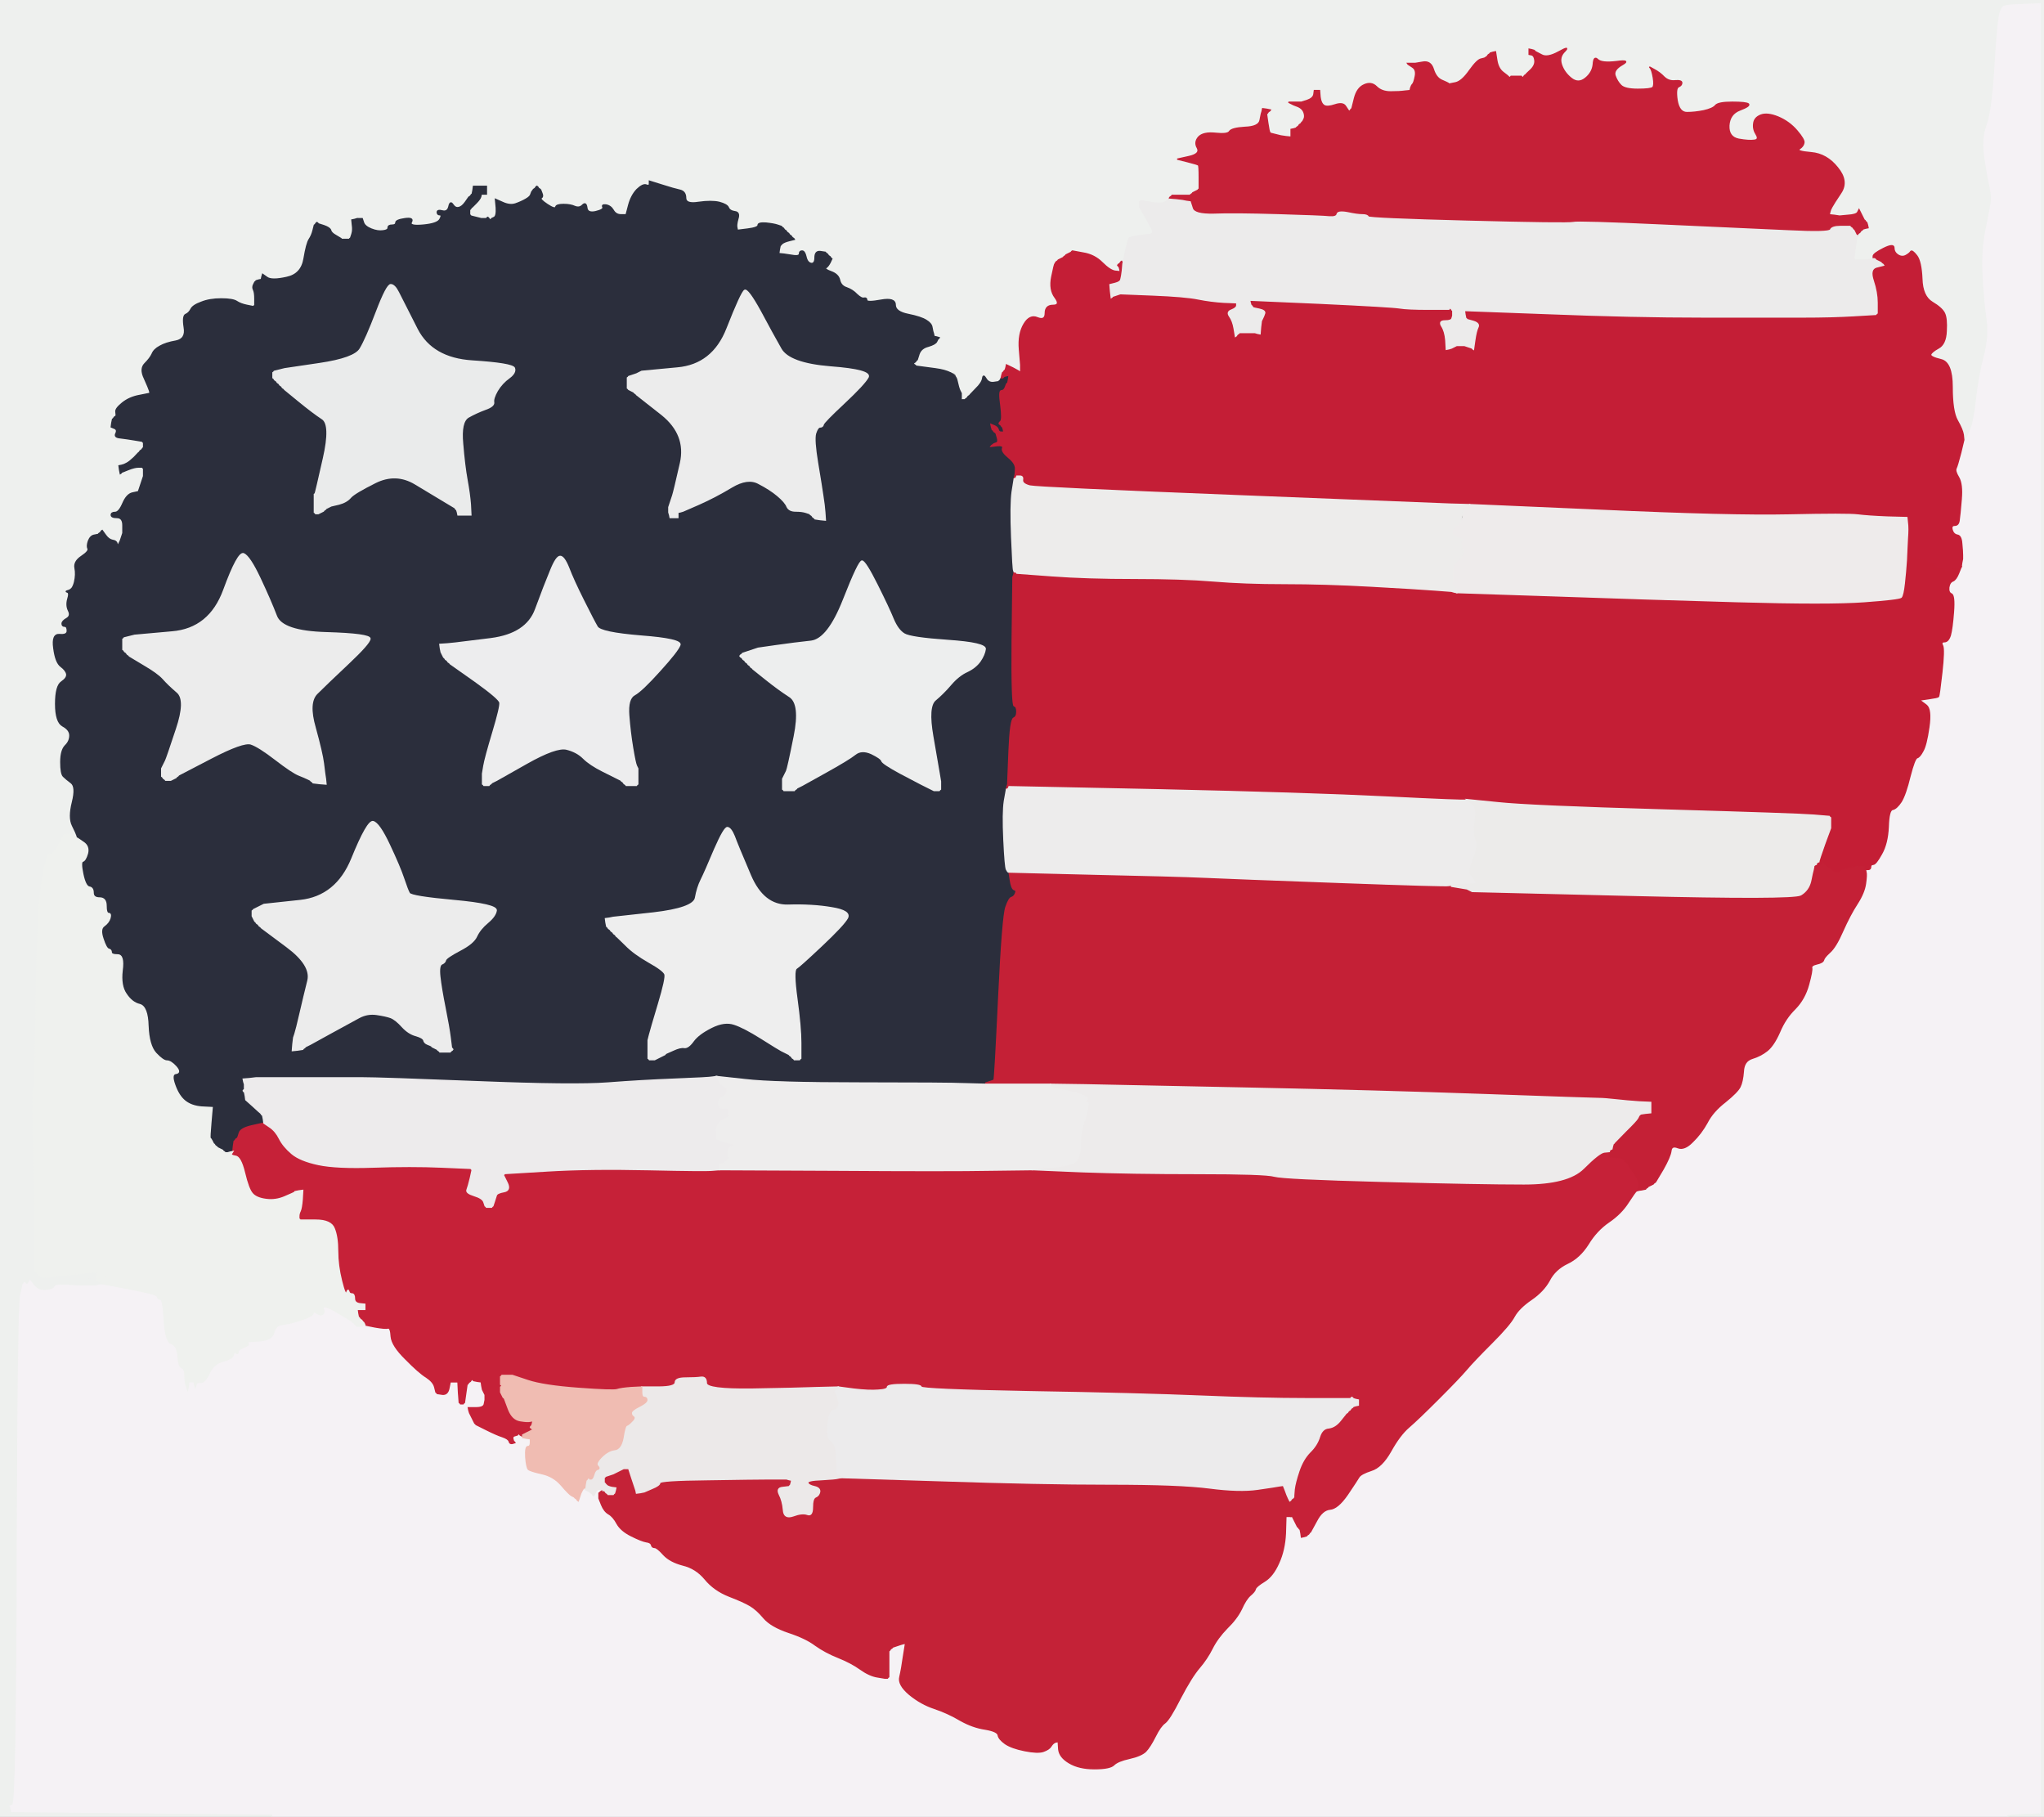 <!-- Created with clker.com Auto tracing tool http://www.clker.com) --> 
<svg 
   xmlns='http://www.w3.org/2000/svg'
   width='790'
   height='702'>
<rect width="100%" height="100%" fill="#808080" stroke="none"/>
<path style='opacity:1;fill:#F5F2F5;fill-rule:evenodd;stroke:#F5F2F5;stroke-width:0.5px;stroke-linecap:butt;stroke-linejoin:miter;stroke-opacity:1;' d='M 775.0 1.8 L 777.0 1.5 L 783.0 1.2 L 789.0 1.0 L 789.0 351.0 L 789.0 701.0 L 782.5 701.2 Q 776.0 701.5 776.0 701.8 L 776.0 702.0 L 440.5 702.0 L 105.0 702.0 L 105.0 701.8 L 105.0 701.5 L 53.0 701.0 L 1.0 700.5 L 2.5 700.2 L 4.0 700.0 L 3.8 699.0 L 3.5 698.0 L 3.2 697.8 Q 3.0 697.5 4.5 697.2 Q 6.0 697.0 6.2 601.0 Q 6.5 505.0 7.5 500.5 L 8.5 496.0 L 8.8 495.8 L 9.0 495.5 L 9.2 495.2 L 9.5 495.0 L 9.8 495.2 L 10.0 495.5 L 10.2 495.8 Q 10.5 496.0 11.0 495.0 L 11.5 494.0 L 13.2 496.2 Q 15.0 498.5 17.8 498.2 Q 20.5 498.0 20.8 497.0 Q 21.0 496.0 27.5 496.0 Q 34.0 496.0 34.5 495.2 Q 35.0 494.5 35.5 495.0 Q 36.0 495.5 37.5 495.8 L 39.0 496.0 L 49.8 498.0 Q 60.5 500.0 60.8 501.0 Q 61.0 502.0 62.0 502.0 Q 63.0 502.0 63.5 510.2 Q 64.0 518.5 66.2 519.2 Q 68.5 520.0 68.8 524.0 Q 69.0 528.0 70.2 528.5 Q 71.5 529.0 71.5 531.5 Q 71.5 534.0 72.0 535.5 L 72.5 537.0 L 72.8 535.5 L 73.0 534.0 L 74.0 534.0 L 75.0 534.0 L 75.2 535.0 L 75.5 536.0 L 75.8 535.0 Q 76.0 534.0 77.5 534.2 Q 79.0 534.5 80.8 530.8 Q 82.5 527.0 86.2 526.0 Q 90.0 525.0 90.2 523.5 Q 90.5 522.0 91.2 522.8 Q 92.0 523.5 92.0 522.5 Q 92.0 521.5 94.5 520.5 Q 97.0 519.5 95.5 519.0 Q 94.0 518.5 99.5 518.2 Q 105.0 518.0 105.8 515.0 Q 106.5 512.0 109.2 511.8 Q 112.0 511.5 115.0 510.5 Q 118.0 509.5 119.2 508.8 Q 120.5 508.0 121.0 506.5 Q 121.5 505.0 124.0 505.0 Q 126.5 505.0 128.8 506.2 Q 131.0 507.5 133.5 509.0 L 136.0 510.5 L 136.2 510.8 L 136.5 511.0 L 136.8 511.2 L 137.0 511.5 L 137.2 511.8 L 137.5 512.0 L 137.8 512.2 L 138.0 512.5 L 139.0 512.5 L 140.0 512.5 L 140.2 512.2 L 140.5 512.0 L 140.8 512.0 L 141.0 512.0 L 145.0 512.8 Q 149.0 513.5 150.0 513.2 Q 151.0 513.0 151.2 516.5 Q 151.5 520.0 156.8 525.2 Q 162.0 530.5 164.8 532.2 Q 167.5 534.0 168.0 536.0 L 168.5 538.0 L 168.8 538.2 L 169.0 538.5 L 171.0 538.8 Q 173.0 539.0 173.5 536.5 L 174.0 534.0 L 175.5 534.0 L 177.0 534.0 L 177.2 538.0 L 177.5 542.0 L 177.8 542.2 L 178.0 542.5 L 178.5 542.5 L 179.0 542.5 L 179.2 542.2 L 179.5 542.0 L 180.0 538.5 L 180.5 535.0 L 180.8 534.8 L 181.0 534.5 L 181.2 534.2 L 181.5 534.0 L 181.8 533.8 L 182.0 533.5 L 182.2 533.2 L 182.5 533.0 L 182.8 533.2 L 183.0 533.5 L 183.2 533.8 L 183.5 534.0 L 183.8 533.0 L 184.0 532.0 L 185.0 532.0 L 186.0 532.0 L 186.2 534.5 L 186.5 537.0 L 187.0 538.0 L 187.5 539.0 L 187.5 540.0 L 187.5 541.0 L 187.2 542.5 Q 187.0 544.0 184.0 544.0 L 181.0 544.0 L 181.2 545.0 L 181.5 546.0 L 182.0 547.0 L 182.5 548.0 L 183.0 549.0 L 183.5 550.0 L 183.8 550.2 L 184.0 550.5 L 188.0 552.5 Q 192.0 554.5 194.2 555.2 Q 196.5 556.0 196.8 557.0 Q 197.0 558.0 198.0 557.8 L 199.0 557.5 L 198.8 557.2 L 198.5 557.0 L 198.2 556.0 Q 198.0 555.0 199.0 554.8 L 200.0 554.5 L 200.2 554.2 L 200.5 554.0 L 200.8 554.2 L 201.0 554.5 L 201.5 554.8 L 202.0 555.0 L 202.0 555.2 L 202.0 555.5 L 203.5 555.8 L 205.0 556.0 L 205.0 557.5 Q 205.0 559.0 204.0 559.0 Q 203.0 559.0 203.2 563.0 Q 203.5 567.0 204.2 567.8 Q 205.0 568.5 209.5 569.5 Q 214.0 570.5 217.0 574.0 Q 220.0 577.5 221.0 578.0 L 222.0 578.5 L 222.2 578.8 L 222.5 579.0 L 222.8 579.2 L 223.0 579.5 L 223.2 579.8 L 223.5 580.0 L 224.0 578.5 L 224.5 577.0 L 225.0 576.0 Q 225.5 575.0 225.8 575.0 L 226.0 575.0 L 226.0 575.2 L 226.0 575.5 L 227.0 576.0 L 228.0 576.5 L 228.2 576.8 L 228.5 577.0 L 228.8 577.2 L 229.0 577.5 L 229.2 577.8 L 229.5 578.0 L 230.0 577.0 L 230.5 576.0 L 230.8 575.8 L 231.0 575.5 L 232.0 575.5 L 233.0 575.5 L 233.0 575.8 L 233.0 576.0 L 232.5 576.2 Q 232.0 576.5 231.8 576.8 L 231.5 577.0 L 231.5 578.0 L 231.5 579.0 L 232.5 581.5 Q 233.5 584.0 235.2 585.0 Q 237.0 586.0 238.5 588.8 Q 240.0 591.5 244.0 593.5 Q 248.0 595.5 249.8 595.8 Q 251.5 596.0 251.8 597.0 Q 252.0 598.0 253.0 598.0 Q 254.0 598.0 256.5 600.8 Q 259.0 603.5 264.0 604.8 Q 269.0 606.0 272.5 610.2 Q 276.0 614.5 281.8 616.8 Q 287.5 619.0 290.0 620.5 Q 292.5 622.0 295.2 625.2 Q 298.0 628.5 304.8 630.8 Q 311.5 633.0 315.2 635.8 Q 319.0 638.5 324.0 640.5 Q 329.0 642.5 332.5 645.0 Q 336.0 647.5 339.0 648.0 L 342.0 648.5 L 342.5 648.5 L 343.0 648.5 L 343.2 648.2 L 343.5 648.0 L 343.5 646.0 Q 343.5 644.0 343.5 641.0 L 343.5 638.0 L 343.8 637.8 L 344.0 637.5 L 344.2 637.2 L 344.5 637.0 L 344.8 636.8 L 345.0 636.5 L 346.5 636.0 L 348.0 635.5 L 349.0 635.2 L 350.0 635.0 L 349.2 640.0 Q 348.5 645.0 347.8 648.0 Q 347.0 651.0 351.5 654.8 Q 356.0 658.5 361.2 660.2 Q 366.5 662.0 371.2 664.8 Q 376.0 667.5 380.8 668.2 Q 385.5 669.0 385.8 670.5 Q 386.0 672.0 388.5 673.8 Q 391.0 675.5 396.0 676.5 Q 401.0 677.5 403.2 676.8 Q 405.5 676.0 406.2 674.8 Q 407.0 673.5 408.0 673.2 L 409.0 673.0 L 409.2 676.0 Q 409.5 679.0 413.2 681.2 Q 417.0 683.5 423.0 683.5 Q 429.0 683.5 430.5 682.0 Q 432.0 680.5 436.5 679.5 Q 441.0 678.5 442.8 676.8 Q 444.5 675.0 446.5 671.0 Q 448.5 667.0 450.2 665.8 Q 452.0 664.5 456.2 656.2 Q 460.5 648.0 463.5 644.5 Q 466.5 641.0 468.5 637.0 Q 470.5 633.0 474.2 629.2 Q 478.0 625.5 479.8 621.8 Q 481.5 618.0 483.2 616.5 Q 485.0 615.0 485.2 614.0 Q 485.5 613.0 488.8 611.0 Q 492.0 609.0 494.2 604.0 Q 496.5 599.0 496.8 592.5 L 497.0 586.0 L 498.0 586.0 L 499.0 586.0 L 499.2 586.0 L 499.5 586.0 L 500.0 587.0 L 500.5 588.0 L 501.0 589.0 L 501.5 590.0 L 501.8 590.2 L 502.0 590.5 L 502.2 590.8 L 502.5 591.0 L 502.8 592.5 L 503.0 594.0 L 504.0 593.8 L 505.0 593.5 L 505.2 593.2 L 505.5 593.0 L 505.8 592.8 L 506.0 592.5 L 506.2 592.2 L 506.5 592.0 L 508.8 587.8 Q 511.0 583.5 514.0 583.2 Q 517.0 583.0 520.8 577.5 Q 524.5 572.0 525.2 570.8 Q 526.0 569.5 530.0 568.2 Q 534.0 567.0 537.5 560.8 Q 541.0 554.5 544.5 551.5 Q 548.0 548.5 556.0 540.5 Q 564.0 532.5 566.8 529.2 Q 569.5 526.0 576.5 519.0 Q 583.5 512.0 585.2 508.8 Q 587.0 505.5 591.8 502.2 Q 596.5 499.0 598.8 494.8 Q 601.0 490.5 605.8 488.2 Q 610.5 486.0 613.8 480.8 Q 617.0 475.5 621.8 472.2 Q 626.5 469.0 629.2 464.8 Q 632.0 460.5 632.5 460.2 L 633.0 460.0 L 634.5 459.8 L 636.0 459.5 L 636.2 459.2 L 636.5 459.0 L 636.8 458.8 L 637.0 458.5 L 638.0 458.0 L 639.0 457.5 L 639.2 457.2 L 639.5 457.0 L 639.8 456.8 L 640.0 456.5 L 642.8 451.8 Q 645.5 447.0 645.8 444.8 Q 646.0 442.5 648.5 443.5 Q 651.0 444.5 654.2 441.2 Q 657.5 438.0 659.8 433.8 Q 662.0 429.5 666.8 425.8 Q 671.5 422.0 672.5 420.0 Q 673.5 418.0 673.8 414.0 Q 674.0 410.0 677.2 409.0 Q 680.5 408.0 683.0 406.0 Q 685.5 404.0 687.8 398.8 Q 690.0 393.5 693.8 389.8 Q 697.5 386.0 699.0 380.5 Q 700.5 375.0 700.2 374.0 Q 700.0 373.0 702.2 372.5 Q 704.5 372.0 704.8 371.0 Q 705.0 370.0 707.2 368.0 Q 709.5 366.0 712.2 359.8 Q 715.0 353.5 717.8 349.2 Q 720.5 345.0 721.0 341.5 Q 721.5 338.0 721.2 337.0 L 721.0 336.0 L 721.2 336.0 Q 721.5 336.0 721.8 335.5 L 722.0 335.0 L 722.2 335.0 Q 722.5 335.0 723.8 334.5 Q 725.0 334.0 727.2 330.0 Q 729.5 326.0 729.8 319.5 Q 730.0 313.0 731.5 312.8 Q 733.0 312.5 734.8 309.8 Q 736.5 307.0 738.2 300.0 Q 740.0 293.0 741.0 292.8 Q 742.0 292.5 743.2 290.2 Q 744.5 288.0 745.5 281.0 Q 746.5 274.0 744.5 272.5 L 742.5 271.0 L 742.2 270.8 L 742.0 270.5 L 745.5 270.0 Q 749.0 269.5 749.2 269.2 Q 749.5 269.0 750.5 260.0 Q 751.5 251.0 750.8 249.5 Q 750.0 248.0 751.5 248.0 Q 753.0 248.0 753.8 245.5 Q 754.5 243.0 755.0 236.5 Q 755.5 230.0 754.2 229.5 Q 753.0 229.0 753.2 227.0 Q 753.5 225.0 754.8 224.5 Q 756.0 224.0 757.0 221.5 L 758.0 219.0 L 758.2 217.5 L 758.5 216.0 L 758.5 214.5 Q 758.5 213.0 758.2 210.0 Q 758.0 207.0 756.5 206.8 Q 755.0 206.5 754.5 204.8 Q 754.0 203.0 755.5 203.0 Q 757.0 203.0 757.2 201.0 Q 757.5 199.0 758.0 193.0 Q 758.5 187.0 757.0 184.5 Q 755.5 182.0 756.0 181.0 Q 756.5 180.0 757.8 175.0 L 759.0 170.0 L 759.2 170.0 Q 759.5 170.0 761.0 166.5 Q 762.5 163.0 763.5 154.0 Q 764.5 145.0 766.5 137.5 Q 768.5 130.0 767.5 123.0 Q 766.5 116.0 766.0 106.5 Q 765.5 97.0 767.0 89.5 Q 768.5 82.0 769.0 79.0 Q 769.5 76.0 768.8 72.8 Q 768.0 69.5 766.8 61.8 Q 765.5 54.0 767.5 48.5 Q 769.5 43.0 770.5 27.0 Q 771.5 11.0 772.2 6.5 Q 773.0 2.0 775.0 1.8 z 
M 124.2 506.8 Q 124.5 505.0 125.0 506.0 Q 125.5 507.0 124.8 507.8 Q 124.0 508.5 124.2 506.8 z 
'/>
<path style='opacity:1;fill:#EEF0EE;fill-rule:evenodd;stroke:#EEF0EE;stroke-width:0.5px;stroke-linecap:butt;stroke-linejoin:miter;stroke-opacity:1;' d='M 0.0 351.0 L 0.0 0.0 L 395.0 0.0 L 790.0 0.0 L 790.0 351.0 L 790.0 702.0 L 783.0 702.0 L 776.0 702.0 L 776.0 701.8 Q 776.0 701.5 782.5 701.2 L 789.0 701.0 L 789.0 351.0 L 789.0 1.0 L 783.0 1.2 L 777.0 1.5 L 775.0 1.8 Q 773.0 2.0 772.2 6.5 Q 771.5 11.0 770.5 27.0 Q 769.5 43.0 767.5 48.5 Q 765.5 54.0 766.8 61.8 Q 768.0 69.5 768.8 72.8 Q 769.5 76.0 769.0 79.0 Q 768.5 82.0 767.0 89.5 Q 765.5 97.0 766.0 106.5 Q 766.5 116.0 767.5 123.0 Q 768.5 130.0 766.5 137.5 Q 764.5 145.0 763.5 154.0 Q 762.5 163.0 761.0 166.5 Q 759.5 170.0 759.2 170.0 L 759.0 170.0 L 758.8 168.0 Q 758.5 166.0 756.5 162.5 Q 754.5 159.0 754.5 149.5 Q 754.5 140.0 750.2 139.0 Q 746.0 138.0 746.2 137.0 Q 746.5 136.0 749.2 134.5 Q 752.0 133.0 752.2 128.0 Q 752.5 123.0 751.5 121.0 Q 750.5 119.0 746.8 116.8 Q 743.0 114.5 742.8 107.8 Q 742.5 101.0 740.8 98.8 Q 739.0 96.5 738.5 97.2 Q 738.0 98.0 736.5 98.8 Q 735.0 99.5 733.5 98.5 Q 732.0 97.5 732.0 95.8 Q 732.0 94.0 728.0 96.0 Q 724.0 98.0 724.0 99.0 L 724.0 100.0 L 723.0 100.2 Q 722.0 100.5 719.5 100.5 L 717.0 100.5 L 716.8 100.2 L 716.5 100.0 L 717.0 96.0 Q 717.5 92.0 717.8 91.5 L 718.0 91.0 L 718.0 90.8 L 718.0 90.5 L 718.2 90.2 L 718.5 90.0 L 718.8 89.8 L 719.0 89.5 L 719.2 89.2 L 719.5 89.0 L 719.8 88.8 L 720.0 88.5 L 721.0 88.2 L 722.0 88.0 L 721.8 87.0 L 721.5 86.0 L 721.2 85.8 L 721.0 85.5 L 720.8 85.2 L 720.5 85.0 L 720.0 84.0 L 719.5 83.0 L 719.0 82.0 L 718.5 81.0 L 718.0 82.0 Q 717.5 83.0 714.2 83.2 L 711.0 83.5 L 709.0 83.2 L 707.0 83.0 L 707.2 82.0 L 707.5 81.0 L 708.0 80.0 Q 708.5 79.0 711.5 74.5 Q 714.5 70.0 710.2 64.8 Q 706.0 59.5 700.0 59.0 Q 694.0 58.5 695.5 57.5 Q 697.0 56.5 697.2 55.2 Q 697.5 54.0 694.5 50.5 Q 691.5 47.0 687.2 45.2 Q 683.0 43.5 680.5 44.5 Q 678.0 45.5 677.8 47.8 Q 677.5 50.0 678.8 52.0 Q 680.0 54.0 678.0 54.2 Q 676.0 54.5 672.0 53.8 Q 668.0 53.0 668.2 48.5 Q 668.5 44.0 672.5 42.5 Q 676.5 41.0 675.8 40.2 Q 675.0 39.5 669.5 39.5 Q 664.0 39.5 663.0 40.8 Q 662.0 42.0 658.5 42.8 Q 655.0 43.5 651.8 43.2 Q 648.5 43.0 648.2 37.5 Q 648.0 32.0 646.5 31.8 Q 645.0 31.5 643.2 29.8 Q 641.5 28.0 639.2 26.8 Q 637.0 25.5 637.8 26.2 Q 638.5 27.0 639.0 30.0 Q 639.5 33.0 638.8 33.8 Q 638.0 34.5 633.0 34.5 Q 628.0 34.5 626.5 33.0 Q 625.0 31.5 624.2 29.2 Q 623.5 27.0 627.0 25.0 Q 630.5 23.0 624.8 23.8 Q 619.0 24.5 617.5 23.0 Q 616.0 21.5 615.8 24.8 Q 615.5 28.0 612.8 30.2 Q 610.0 32.5 607.2 30.2 Q 604.5 28.0 603.5 25.0 Q 602.5 22.0 604.8 19.8 Q 607.0 17.5 602.5 20.0 Q 598.0 22.5 595.8 21.2 L 593.5 20.0 L 593.5 21.0 Q 593.5 22.0 593.5 23.5 Q 593.5 25.0 591.8 26.8 L 590.0 28.5 L 589.8 28.8 L 589.5 29.0 L 589.2 29.2 L 589.0 29.5 L 588.8 29.8 L 588.5 30.0 L 588.2 29.8 L 588.0 29.5 L 586.0 29.5 L 584.0 29.5 L 583.8 29.8 L 583.5 30.0 L 583.2 29.8 Q 583.0 29.5 581.0 28.0 Q 579.0 26.5 578.5 23.2 L 578.0 20.0 L 577.0 20.2 L 576.0 20.5 L 575.8 20.8 L 575.5 21.0 L 575.2 21.2 L 575.0 21.5 L 574.8 21.8 L 574.5 22.0 L 574.2 22.2 Q 574.0 22.5 572.5 22.8 Q 571.0 23.0 568.0 27.2 Q 565.0 31.5 562.5 32.0 L 560.0 32.5 L 559.8 32.2 Q 559.5 32.0 557.2 31.0 Q 555.0 30.0 554.0 26.8 Q 553.0 23.5 550.0 24.0 L 547.0 24.5 L 545.5 24.5 L 544.0 24.5 L 544.2 24.8 L 544.5 25.0 L 546.0 26.0 Q 547.5 27.0 547.0 29.5 Q 546.5 32.0 546.0 32.5 Q 545.5 33.0 545.2 34.0 L 545.0 35.0 L 543.0 35.2 Q 541.0 35.5 537.5 35.5 Q 534.0 35.5 532.0 33.5 Q 530.0 31.5 527.2 32.8 Q 524.5 34.0 523.5 38.0 L 522.5 42.0 L 522.2 42.2 L 522.0 42.5 L 521.8 42.8 L 521.5 43.0 L 521.2 42.8 Q 521.0 42.5 520.0 41.0 Q 519.0 39.5 516.0 40.5 Q 513.0 41.5 511.8 40.8 Q 510.5 40.0 510.2 37.5 L 510.0 35.0 L 509.0 35.0 L 508.0 35.0 L 507.8 36.5 Q 507.5 38.0 505.2 38.8 L 503.0 39.5 L 500.5 39.5 L 498.0 39.5 L 499.0 40.0 L 500.0 40.5 L 501.8 41.2 Q 503.5 42.0 504.0 43.5 Q 504.5 45.0 504.0 46.0 L 503.5 47.0 L 503.2 47.2 L 503.0 47.5 L 502.8 47.8 L 502.5 48.0 L 502.2 48.2 L 502.0 48.5 L 501.8 48.8 L 501.5 49.0 L 501.2 49.2 L 501.0 49.5 L 500.0 49.8 L 499.0 50.0 L 499.0 51.5 L 499.0 53.0 L 497.0 52.8 L 495.0 52.5 L 493.0 52.0 L 491.0 51.5 L 490.8 51.2 Q 490.5 51.0 490.0 47.5 L 489.5 44.0 L 489.8 43.8 L 490.0 43.5 L 490.2 43.2 L 490.5 43.0 L 490.8 42.8 L 491.0 42.5 L 489.5 42.2 L 488.0 42.0 L 487.8 43.0 L 487.5 44.0 L 487.0 46.5 Q 486.5 49.0 483.8 49.5 Q 481.0 50.0 481.0 51.0 Q 481.0 52.0 480.0 52.0 Q 479.0 52.0 478.8 51.0 Q 478.5 50.0 477.2 49.8 Q 476.0 49.5 475.2 50.8 Q 474.5 52.0 469.8 51.5 Q 465.0 51.0 463.2 53.0 Q 461.5 55.0 462.8 57.2 Q 464.0 59.5 459.5 60.5 L 455.0 61.5 L 459.0 62.5 Q 463.0 63.5 463.2 63.8 Q 463.5 64.0 463.5 68.5 L 463.5 73.0 L 463.2 73.2 L 463.0 73.5 L 462.0 74.0 L 461.0 74.5 L 460.8 74.8 L 460.5 75.0 L 460.2 75.2 L 460.0 75.5 L 459.0 75.5 Q 458.0 75.5 455.5 75.5 L 453.0 75.5 L 452.8 75.8 L 452.5 76.0 L 452.2 76.2 L 452.0 76.5 L 452.0 76.8 L 452.0 77.0 L 451.5 77.2 Q 451.0 77.5 450.5 78.0 Q 450.0 78.5 448.0 78.5 Q 446.0 78.5 443.5 78.0 L 441.0 77.5 L 440.8 77.8 L 440.5 78.0 L 440.5 79.0 L 440.5 80.0 L 442.5 83.5 Q 444.5 87.0 445.0 88.0 L 445.5 89.0 L 445.5 89.5 L 445.5 90.0 L 445.2 90.2 L 445.0 90.5 L 441.0 91.0 Q 437.0 91.5 436.5 92.0 Q 436.0 92.5 435.0 97.2 L 434.0 102.0 L 433.8 101.5 L 433.5 101.0 L 433.2 101.2 L 433.0 101.5 L 432.8 101.8 L 432.5 102.0 L 432.2 102.2 L 432.0 102.5 L 432.2 102.8 L 432.5 103.0 L 432.8 104.0 L 433.0 105.0 L 431.0 104.8 Q 429.0 104.5 426.0 101.5 Q 423.0 98.5 418.8 97.8 L 414.5 97.0 L 414.2 97.2 L 414.0 97.5 L 413.0 98.0 L 412.0 98.5 L 411.8 98.8 L 411.5 99.0 L 411.2 99.2 L 411.0 99.5 L 410.0 100.0 L 409.0 100.5 L 408.8 100.8 L 408.5 101.0 L 408.2 101.2 L 408.0 101.5 L 407.8 101.8 Q 407.5 102.0 406.5 107.0 Q 405.5 112.0 407.8 115.0 Q 410.0 118.0 407.0 118.0 Q 404.0 118.0 404.0 121.0 Q 404.0 124.0 401.0 122.8 Q 398.0 121.5 395.8 125.2 Q 393.5 129.0 394.0 135.0 L 394.5 141.0 L 394.5 142.5 L 394.5 144.0 L 394.2 143.8 Q 394.0 143.5 391.5 142.2 L 389.0 141.0 L 388.8 142.0 L 388.5 143.0 L 388.2 143.2 L 388.0 143.5 L 387.8 143.8 L 387.5 144.0 L 387.2 145.0 L 387.0 146.0 L 386.8 146.5 L 386.5 147.0 L 386.2 147.2 L 386.0 147.5 L 384.0 147.8 Q 382.0 148.0 381.0 146.2 Q 380.0 144.5 379.8 146.2 Q 379.5 148.0 377.2 150.2 L 375.0 152.5 L 374.8 152.8 L 374.5 153.0 L 374.2 153.2 L 374.0 153.5 L 373.8 153.8 L 373.5 154.0 L 373.2 154.2 L 373.0 154.5 L 372.0 154.5 L 371.0 154.5 L 371.2 154.2 L 371.5 154.0 L 371.5 153.0 L 371.5 152.0 L 371.0 151.0 Q 370.5 150.0 370.2 149.0 Q 370.0 148.0 369.0 148.0 Q 368.0 148.0 368.0 147.0 Q 368.0 146.0 369.0 146.0 Q 370.0 146.0 369.5 144.8 Q 369.0 143.5 361.5 142.5 L 354.0 141.5 L 353.8 141.2 L 353.5 141.0 L 353.2 140.8 L 353.0 140.5 L 353.2 140.2 L 353.5 140.0 L 353.8 139.8 L 354.0 139.5 L 354.2 139.2 L 354.5 139.0 L 355.2 136.8 Q 356.0 134.5 358.8 133.8 Q 361.5 133.0 362.0 132.0 L 362.5 131.0 L 362.8 130.8 L 363.0 130.5 L 362.0 130.2 L 361.0 130.0 L 360.8 129.0 L 360.5 128.0 L 360.2 126.5 Q 360.0 125.0 358.0 123.8 Q 356.0 122.5 351.0 121.5 Q 346.0 120.5 346.0 117.8 Q 346.0 115.0 340.5 116.0 Q 335.0 117.0 335.0 116.0 Q 335.0 115.0 334.0 115.2 Q 333.0 115.5 331.2 113.8 Q 329.5 112.0 327.2 111.2 Q 325.0 110.5 324.5 108.2 Q 324.0 106.0 321.2 105.0 Q 318.5 104.0 319.2 103.5 Q 320.0 103.0 320.8 101.5 L 321.5 100.0 L 321.2 99.8 L 321.0 99.5 L 320.8 99.2 L 320.5 99.0 L 320.2 98.8 L 320.0 98.5 L 319.8 98.2 L 319.5 98.0 L 319.2 97.8 L 319.0 97.5 L 317.0 97.2 Q 315.0 97.0 315.0 99.5 Q 315.0 102.0 313.5 101.8 Q 312.0 101.5 311.5 99.2 Q 311.0 97.0 310.0 97.0 Q 309.0 97.0 309.0 98.0 Q 309.0 99.0 307.0 98.8 L 305.0 98.5 L 303.0 98.2 L 301.0 98.0 L 301.2 96.5 L 301.5 95.0 L 302.2 94.2 Q 303.0 93.5 305.0 93.0 L 307.0 92.5 L 306.8 92.2 L 306.5 92.0 L 306.2 91.8 L 306.0 91.5 L 305.8 91.2 L 305.5 91.0 L 305.2 90.8 L 305.0 90.5 L 304.8 90.2 L 304.5 90.0 L 304.2 89.8 L 304.0 89.5 L 303.8 89.2 L 303.5 89.0 L 303.2 88.8 L 303.0 88.5 L 302.8 88.2 L 302.5 88.0 L 302.2 87.8 L 302.0 87.5 L 300.5 87.0 Q 299.0 86.5 296.0 86.2 Q 293.0 86.0 293.0 87.0 Q 293.0 88.0 289.0 88.5 L 285.0 89.0 L 284.8 88.0 Q 284.5 87.0 285.2 84.5 Q 286.0 82.0 284.0 81.8 Q 282.0 81.5 281.5 80.2 Q 281.0 79.0 278.0 78.2 Q 275.0 77.5 270.0 78.2 Q 265.0 79.0 265.0 76.5 Q 265.0 74.0 262.8 73.5 Q 260.5 73.0 255.8 71.5 L 251.0 70.0 L 251.0 71.0 Q 251.0 72.0 249.8 71.5 Q 248.5 71.0 246.2 73.2 Q 244.0 75.5 243.0 79.2 L 242.0 83.0 L 240.0 83.0 Q 238.0 83.0 237.0 81.2 Q 236.0 79.5 234.2 79.2 Q 232.5 79.0 233.0 80.0 Q 233.5 81.0 230.2 81.8 Q 227.0 82.5 226.8 80.2 Q 226.5 78.0 225.2 79.2 Q 224.0 80.5 222.2 79.8 Q 220.5 79.0 217.8 79.0 Q 215.0 79.0 214.8 80.0 Q 214.5 81.0 211.5 79.0 Q 208.5 77.0 209.2 76.5 Q 210.0 76.0 209.5 74.8 L 209.0 73.5 L 208.8 73.2 L 208.5 73.0 L 208.2 72.8 L 208.0 72.5 L 207.8 72.2 L 207.5 72.0 L 207.2 72.2 L 207.0 72.5 L 206.8 72.8 L 206.5 73.0 L 206.2 73.2 L 206.0 73.5 L 205.8 73.8 Q 205.5 74.0 205.2 75.0 Q 205.0 76.0 203.2 77.0 Q 201.5 78.0 199.2 78.8 Q 197.0 79.5 194.2 78.2 L 191.5 77.0 L 191.8 80.2 Q 192.0 83.5 191.0 84.0 L 190.0 84.5 L 189.8 84.8 L 189.5 85.0 L 189.2 84.8 L 189.0 84.5 L 188.8 84.2 L 188.5 84.0 L 188.2 84.2 L 188.0 84.5 L 187.0 84.5 L 186.0 84.5 L 184.0 84.0 L 182.0 83.5 L 181.8 83.2 L 181.5 83.0 L 181.5 82.0 L 181.5 81.0 L 181.8 80.8 L 182.0 80.5 L 182.2 80.2 L 182.5 80.0 L 184.0 78.5 Q 185.5 77.0 185.8 76.0 L 186.0 75.0 L 187.0 75.0 L 188.0 75.0 L 188.0 73.5 L 188.0 72.0 L 185.5 72.0 L 183.0 72.0 L 182.8 73.5 L 182.5 75.0 L 182.2 75.2 L 182.0 75.5 L 181.8 75.8 L 181.5 76.0 L 181.2 76.2 Q 181.0 76.5 179.8 78.2 Q 178.5 80.0 177.2 80.2 Q 176.0 80.5 175.0 79.0 Q 174.0 77.5 173.5 79.8 Q 173.0 82.0 172.0 82.0 Q 171.0 82.0 170.0 84.2 Q 169.0 86.5 163.5 87.0 Q 158.0 87.5 157.5 86.2 Q 157.0 85.0 155.0 85.0 Q 153.0 85.0 153.0 86.0 Q 153.0 87.0 151.5 87.0 Q 150.0 87.0 150.0 88.0 Q 150.0 89.0 148.0 89.2 Q 146.0 89.5 143.5 88.5 Q 141.0 87.5 140.5 86.0 L 140.0 84.5 L 139.0 84.2 L 138.0 84.0 L 137.2 86.5 Q 136.5 89.0 136.0 90.5 L 135.5 92.0 L 135.2 92.2 L 135.0 92.5 L 133.5 92.5 L 132.0 92.5 L 131.8 92.2 Q 131.5 92.0 129.8 91.0 Q 128.0 90.0 127.8 89.0 Q 127.5 88.0 125.2 87.2 L 123.0 86.5 L 122.8 86.2 L 122.5 86.0 L 122.2 86.2 L 122.0 86.5 L 121.8 86.8 L 121.5 87.0 L 121.0 89.0 Q 120.5 91.0 119.5 92.5 Q 118.5 94.0 117.5 100.0 Q 116.5 106.0 109.8 108.0 Q 103.0 110.0 103.2 109.0 Q 103.5 108.0 102.5 107.0 L 101.5 106.0 L 101.2 107.0 L 101.0 108.0 L 100.0 108.2 L 99.0 108.5 L 98.8 108.8 L 98.5 109.0 L 98.0 110.0 Q 97.5 111.0 98.0 112.0 Q 98.5 113.0 98.5 115.5 L 98.5 118.0 L 98.2 118.2 L 98.0 118.5 L 95.5 118.0 Q 93.0 117.5 91.5 116.5 Q 90.0 115.5 85.5 115.5 Q 81.0 115.5 77.8 116.8 Q 74.5 118.0 73.8 119.5 Q 73.0 121.0 71.8 121.5 Q 70.5 122.0 71.2 126.5 Q 72.0 131.0 68.0 131.8 Q 64.0 132.5 61.8 133.8 Q 59.5 135.0 58.8 136.8 Q 58.0 138.5 56.0 140.5 Q 54.0 142.5 55.8 146.2 Q 57.5 150.0 57.8 151.0 L 58.0 152.0 L 54.0 152.8 Q 50.0 153.5 47.2 155.8 Q 44.5 158.0 44.8 159.2 Q 45.0 160.5 44.8 160.8 L 44.5 161.0 L 44.2 161.2 L 44.0 161.5 L 43.8 161.8 L 43.5 162.0 L 43.2 163.5 L 43.0 165.0 L 44.2 165.5 Q 45.5 166.0 44.8 167.5 Q 44.0 169.0 46.5 169.2 Q 49.0 169.5 52.0 170.0 L 55.0 170.5 L 55.2 170.8 L 55.5 171.0 L 55.5 172.0 L 55.5 173.0 L 55.2 173.2 L 55.0 173.5 L 54.8 173.8 L 54.5 174.0 L 54.2 174.2 L 54.0 174.5 L 53.8 174.8 L 53.5 175.0 L 51.8 176.8 Q 50.0 178.5 49.0 179.0 L 48.0 179.5 L 47.0 179.8 L 46.0 180.0 L 46.2 181.5 L 46.5 183.0 L 46.8 182.8 L 47.0 182.5 L 49.5 181.5 Q 52.0 180.5 53.5 180.5 L 55.0 180.5 L 55.2 180.8 L 55.5 181.0 L 55.5 182.5 L 55.5 184.0 L 55.0 185.5 L 54.5 187.0 L 54.0 188.5 L 53.5 190.0 L 51.2 190.5 Q 49.0 191.0 47.0 194.8 Q 45.0 198.5 46.2 199.2 Q 47.5 200.0 47.5 203.0 L 47.5 206.0 L 47.0 207.5 L 46.5 209.0 L 46.0 210.0 L 45.5 211.0 L 45.2 210.0 Q 45.0 209.0 43.5 208.8 Q 42.0 208.5 40.8 206.8 L 39.5 205.0 L 39.2 205.2 L 39.0 205.5 L 38.8 205.8 L 38.5 206.0 L 38.2 206.2 L 38.0 206.5 L 36.5 206.8 Q 35.0 207.0 34.2 209.0 Q 33.5 211.0 34.0 212.0 Q 34.5 213.0 31.5 215.0 Q 28.5 217.0 29.0 221.5 Q 29.5 226.0 27.2 227.2 Q 25.0 228.5 26.0 228.8 Q 27.0 229.0 26.2 231.5 Q 25.5 234.0 26.5 236.0 Q 27.5 238.0 25.8 239.0 Q 24.0 240.0 24.0 241.0 Q 24.0 242.0 25.0 242.0 Q 26.0 242.0 26.0 243.8 Q 26.0 245.5 23.0 245.2 Q 20.0 245.0 20.8 250.5 Q 21.5 256.0 23.5 257.5 Q 25.5 259.0 25.8 260.5 Q 26.0 262.0 23.8 263.5 Q 21.5 265.0 21.5 272.0 Q 21.5 279.0 24.2 280.5 Q 27.0 282.0 27.0 284.2 Q 27.0 286.5 25.2 288.2 Q 23.5 290.0 23.5 294.5 Q 23.5 299.0 24.5 300.0 Q 25.5 301.0 27.5 302.5 Q 29.5 304.0 28.0 310.0 Q 26.5 316.0 28.0 319.0 Q 29.5 322.0 29.8 323.0 L 30.0 324.0 L 28.5 323.2 Q 27.0 322.5 25.5 323.2 Q 24.0 324.0 23.5 325.2 Q 23.0 326.5 21.2 328.8 Q 19.5 331.0 19.0 330.0 Q 18.5 329.0 16.5 339.0 Q 14.5 349.0 14.0 385.5 Q 13.5 422.0 13.0 420.5 Q 12.5 419.0 13.0 447.5 Q 13.5 476.0 13.5 483.5 L 13.5 491.0 L 13.8 491.2 L 14.0 491.5 L 14.2 491.8 L 14.5 492.0 L 14.8 492.2 L 15.0 492.5 L 15.2 492.8 L 15.5 493.0 L 15.8 493.2 L 16.0 493.5 L 17.5 493.5 Q 19.0 493.5 27.5 492.5 L 36.0 491.5 L 37.0 492.0 L 38.0 492.5 L 39.5 493.0 L 41.0 493.5 L 40.0 493.8 L 39.0 494.0 L 39.0 495.0 L 39.0 496.0 L 38.0 496.2 L 37.0 496.5 L 36.0 496.5 L 35.0 496.5 L 32.5 496.5 Q 30.0 496.5 25.5 496.2 Q 21.0 496.0 20.8 497.0 Q 20.5 498.0 17.8 498.2 Q 15.0 498.5 13.2 496.2 L 11.5 494.0 L 11.0 495.0 Q 10.5 496.0 10.2 495.8 L 10.0 495.5 L 9.8 495.2 L 9.5 495.0 L 9.2 495.2 L 9.0 495.5 L 8.8 495.8 L 8.5 496.0 L 7.5 500.5 Q 6.5 505.0 6.2 601.0 Q 6.0 697.0 4.5 697.2 Q 3.0 697.5 3.2 697.8 L 3.5 698.0 L 3.8 699.0 L 4.0 700.0 L 2.5 700.2 L 1.0 700.5 L 53.0 701.0 L 105.0 701.5 L 105.0 701.8 L 105.0 702.0 L 52.5 702.0 L 0.0 702.0 L 0.0 351.0 z 
M 159.2 84.8 Q 159.0 84.5 159.2 84.2 Q 159.5 84.0 159.5 84.5 Q 159.5 85.0 159.2 84.8 z 
M 34.2 494.2 Q 34.5 494.0 34.8 494.2 Q 35.0 494.5 34.5 494.5 Q 34.0 494.5 34.2 494.2 z 
'/>
<path style='opacity:1;fill:#2B2E3C;fill-rule:evenodd;stroke:#2B2E3C;stroke-width:0.5px;stroke-linecap:butt;stroke-linejoin:miter;stroke-opacity:1;' d='M 251.0 71.0 L 251.0 70.0 L 255.8 71.5 Q 260.5 73.0 262.8 73.5 Q 265.0 74.0 265.0 76.5 Q 265.0 79.0 270.0 78.2 Q 275.0 77.5 278.0 78.2 Q 281.0 79.0 281.5 80.2 Q 282.0 81.5 284.0 81.8 Q 286.0 82.0 285.2 84.5 Q 284.5 87.0 284.8 88.0 L 285.0 89.0 L 289.0 88.5 Q 293.0 88.0 293.0 87.0 Q 293.0 86.0 296.0 86.2 Q 299.0 86.5 300.5 87.0 L 302.0 87.5 L 302.2 87.8 L 302.5 88.0 L 302.8 88.2 L 303.0 88.5 L 303.2 88.8 L 303.5 89.0 L 303.8 89.2 L 304.0 89.5 L 304.2 89.8 L 304.5 90.0 L 304.8 90.2 L 305.0 90.5 L 305.2 90.8 L 305.5 91.0 L 305.8 91.2 L 306.0 91.5 L 306.2 91.8 L 306.5 92.0 L 306.8 92.2 L 307.0 92.5 L 305.0 93.0 Q 303.0 93.5 302.2 94.2 L 301.5 95.0 L 301.2 96.5 L 301.0 98.0 L 303.0 98.2 L 305.0 98.5 L 307.0 98.8 Q 309.0 99.0 309.0 98.0 Q 309.0 97.0 310.0 97.0 Q 311.0 97.0 311.5 99.2 Q 312.0 101.5 313.5 101.8 Q 315.0 102.0 315.0 99.5 Q 315.0 97.0 317.0 97.2 L 319.0 97.5 L 319.2 97.8 L 319.5 98.0 L 319.8 98.2 L 320.0 98.5 L 320.2 98.8 L 320.5 99.0 L 320.8 99.2 L 321.0 99.5 L 321.2 99.8 L 321.5 100.0 L 320.8 101.5 Q 320.0 103.0 319.2 103.5 Q 318.5 104.0 321.2 105.0 Q 324.0 106.0 324.5 108.2 Q 325.0 110.5 327.2 111.2 Q 329.5 112.0 331.2 113.8 Q 333.0 115.5 334.0 115.2 Q 335.0 115.0 335.0 116.0 Q 335.0 117.0 340.5 116.0 Q 346.0 115.0 346.0 117.8 Q 346.0 120.5 351.0 121.5 Q 356.0 122.5 358.0 123.8 Q 360.0 125.0 360.2 126.5 L 360.5 128.0 L 360.8 129.0 L 361.0 130.0 L 362.0 130.2 L 363.0 130.5 L 362.8 130.8 L 362.5 131.0 L 362.0 132.0 Q 361.5 133.0 358.8 133.8 Q 356.0 134.5 355.2 136.8 L 354.5 139.0 L 354.2 139.2 L 354.0 139.5 L 353.8 139.8 L 353.5 140.0 L 353.2 140.2 L 353.0 140.5 L 353.2 140.8 L 353.5 141.0 L 353.8 141.2 L 354.0 141.5 L 361.5 142.5 Q 369.0 143.5 369.8 146.8 Q 370.5 150.0 371.0 151.0 L 371.5 152.0 L 371.5 153.0 L 371.5 154.0 L 371.2 154.2 L 371.0 154.5 L 372.0 154.5 L 373.0 154.5 L 373.2 154.2 L 373.5 154.0 L 373.8 153.8 L 374.0 153.5 L 374.2 153.2 L 374.5 153.0 L 374.8 152.8 L 375.0 152.5 L 377.2 150.2 Q 379.5 148.0 379.8 146.2 Q 380.0 144.5 381.0 146.2 Q 382.0 148.0 384.0 147.8 L 386.0 147.5 L 386.2 147.2 L 386.5 147.0 L 386.8 146.5 L 387.0 146.0 L 387.2 146.0 L 387.5 146.0 L 387.8 145.8 L 388.0 145.5 L 389.0 145.2 L 390.0 145.0 L 389.8 146.5 L 389.5 148.0 L 389.2 148.2 L 389.0 148.5 L 388.5 149.8 Q 388.0 151.0 387.0 151.0 Q 386.0 151.0 386.8 156.5 Q 387.5 162.0 386.8 162.8 Q 386.0 163.5 386.2 163.8 L 386.5 164.0 L 386.8 164.2 L 387.0 164.5 L 387.2 164.8 L 387.5 165.0 L 387.8 166.0 L 388.0 167.0 L 386.5 167.2 L 385.0 167.5 L 385.5 169.2 Q 386.0 171.0 385.0 171.2 Q 384.0 171.5 383.8 171.8 L 383.5 172.0 L 383.2 172.2 L 383.0 172.5 L 385.5 172.2 Q 388.0 172.0 387.5 173.2 Q 387.0 174.5 389.8 176.8 Q 392.5 179.0 392.8 181.5 L 393.0 184.0 L 392.5 184.2 Q 392.0 184.5 392.0 184.8 L 392.0 185.0 L 391.2 190.0 Q 390.5 195.0 391.0 207.5 Q 391.5 220.0 391.8 220.5 L 392.0 221.0 L 391.8 222.0 L 391.5 223.0 L 391.2 247.8 Q 391.0 272.5 392.0 272.8 Q 393.0 273.0 393.0 275.0 Q 393.0 277.0 391.8 277.5 Q 390.5 278.0 390.0 290.0 Q 389.5 302.0 389.8 303.0 L 390.0 304.0 L 389.5 304.2 Q 389.0 304.5 389.0 304.8 L 389.0 305.0 L 388.2 309.5 Q 387.5 314.0 388.0 324.5 Q 388.5 335.0 389.0 336.0 Q 389.5 337.0 389.8 337.0 L 390.0 337.0 L 390.5 340.2 Q 391.0 343.5 392.0 343.8 Q 393.0 344.0 392.5 345.2 Q 392.0 346.5 391.0 346.8 Q 390.0 347.0 388.8 350.5 Q 387.5 354.0 386.0 385.5 Q 384.5 417.0 384.2 417.2 L 384.0 417.5 L 382.5 418.0 L 381.0 418.5 L 381.0 418.8 L 381.0 419.0 L 373.5 418.8 Q 366.0 418.5 348.5 418.5 Q 331.0 418.5 304.5 417.8 L 278.0 417.0 L 277.8 416.5 Q 277.5 416.0 277.2 416.0 L 277.0 416.0 L 275.5 416.2 Q 274.0 416.5 261.0 417.0 Q 248.0 417.5 235.0 418.5 Q 222.0 419.5 184.5 418.0 Q 147.0 416.5 139.5 416.5 Q 132.0 416.5 115.5 416.5 L 99.0 416.5 L 96.5 416.8 L 94.0 417.0 L 94.2 418.0 L 94.5 419.0 L 94.5 420.0 L 94.5 421.0 L 94.2 421.2 L 94.0 421.5 L 94.2 421.8 L 94.5 422.0 L 94.8 423.5 L 95.0 425.0 L 97.8 427.5 Q 100.5 430.0 100.8 430.2 L 101.0 430.5 L 101.2 430.8 L 101.5 431.0 L 101.8 432.5 L 102.0 434.0 L 97.5 435.0 Q 93.0 436.0 92.5 437.8 Q 92.0 439.5 91.8 439.8 L 91.5 440.0 L 91.2 440.2 L 91.0 440.5 L 90.8 440.8 L 90.5 441.0 L 90.2 443.0 L 90.0 445.0 L 89.0 445.2 L 88.0 445.5 L 87.5 445.5 L 87.0 445.5 L 86.8 445.2 L 86.5 445.0 L 86.2 444.8 L 86.0 444.5 L 85.0 444.0 L 84.0 443.5 L 83.8 443.2 L 83.5 443.0 L 83.2 442.8 L 83.0 442.5 L 82.8 442.2 L 82.5 442.0 L 82.0 441.0 Q 81.5 440.0 81.2 439.8 Q 81.0 439.5 81.5 433.8 L 82.0 428.0 L 78.0 427.8 Q 74.0 427.5 71.5 425.5 Q 69.0 423.5 67.5 419.2 Q 66.0 415.0 68.0 414.8 Q 70.0 414.5 68.0 412.2 Q 66.0 410.0 64.5 410.0 Q 63.0 410.0 60.2 407.0 Q 57.5 404.0 57.2 396.5 Q 57.0 389.0 54.0 388.2 Q 51.0 387.5 48.8 384.2 Q 46.5 381.0 47.2 375.0 Q 48.0 369.0 45.5 369.0 Q 43.0 369.0 43.0 368.0 Q 43.0 367.0 42.0 366.8 Q 41.0 366.5 39.8 362.8 Q 38.5 359.0 40.2 357.8 Q 42.0 356.5 42.5 354.8 Q 43.0 353.0 42.0 353.0 Q 41.0 353.0 41.0 350.0 Q 41.0 347.0 38.5 347.0 Q 36.0 347.0 36.0 345.0 Q 36.0 343.0 34.5 342.8 Q 33.0 342.5 32.0 337.8 Q 31.0 333.0 32.0 332.8 Q 33.0 332.5 33.8 329.8 Q 34.5 327.0 32.2 325.5 L 30.0 324.0 L 29.8 323.0 Q 29.5 322.0 28.0 319.0 Q 26.5 316.0 28.0 310.0 Q 29.5 304.0 27.5 302.5 Q 25.5 301.0 24.5 300.0 Q 23.5 299.0 23.5 294.5 Q 23.5 290.0 25.2 288.2 Q 27.0 286.5 27.0 284.2 Q 27.0 282.0 24.2 280.5 Q 21.5 279.0 21.5 272.0 Q 21.5 265.0 23.8 263.5 Q 26.0 262.0 25.8 260.5 Q 25.5 259.0 23.5 257.5 Q 21.5 256.0 20.8 250.5 Q 20.0 245.0 23.0 245.2 Q 26.0 245.5 26.0 243.8 Q 26.0 242.0 25.0 242.0 Q 24.0 242.0 24.0 241.0 Q 24.0 240.0 25.8 239.0 Q 27.5 238.0 26.5 236.0 Q 25.5 234.0 26.2 231.5 Q 27.0 229.0 26.0 228.8 Q 25.0 228.5 26.5 228.2 Q 28.0 228.0 28.8 225.0 Q 29.5 222.0 29.0 219.5 Q 28.5 217.0 31.5 215.0 Q 34.5 213.0 34.0 212.0 Q 33.5 211.0 34.2 209.0 Q 35.0 207.0 36.5 206.8 L 38.0 206.5 L 38.2 206.2 L 38.5 206.0 L 38.8 205.8 L 39.0 205.5 L 39.2 205.2 L 39.5 205.0 L 40.8 206.8 Q 42.0 208.5 43.5 208.8 Q 45.0 209.0 45.2 210.0 L 45.5 211.0 L 46.0 210.0 L 46.5 209.0 L 47.0 207.5 L 47.5 206.0 L 47.5 203.0 Q 47.5 200.0 45.2 200.0 Q 43.0 200.0 43.0 199.0 Q 43.0 198.0 44.5 198.0 Q 46.0 198.0 47.5 194.5 Q 49.0 191.0 51.2 190.5 L 53.5 190.0 L 54.0 188.5 L 54.5 187.0 L 55.0 185.5 L 55.5 184.0 L 55.5 182.5 L 55.5 181.0 L 55.2 180.8 L 55.0 180.5 L 53.5 180.5 Q 52.0 180.5 49.5 181.5 L 47.0 182.5 L 46.8 182.8 L 46.5 183.0 L 46.2 181.5 L 46.0 180.0 L 47.0 179.8 L 48.0 179.5 L 49.0 179.0 Q 50.0 178.5 51.8 176.8 L 53.5 175.0 L 53.8 174.8 L 54.0 174.5 L 54.2 174.2 L 54.5 174.0 L 54.8 173.8 L 55.0 173.5 L 55.2 173.2 L 55.5 173.0 L 55.5 172.0 L 55.5 171.0 L 55.2 170.8 L 55.0 170.5 L 52.0 170.0 Q 49.0 169.5 46.5 169.2 Q 44.0 169.0 44.8 167.5 Q 45.5 166.0 44.2 165.5 L 43.0 165.0 L 43.2 163.5 L 43.5 162.0 L 43.8 161.8 L 44.0 161.5 L 44.2 161.2 L 44.5 161.0 L 44.8 160.8 Q 45.0 160.5 44.8 159.2 Q 44.5 158.0 47.2 155.8 Q 50.0 153.5 54.0 152.8 L 58.0 152.0 L 57.8 151.0 Q 57.5 150.0 55.8 146.2 Q 54.0 142.5 56.0 140.5 Q 58.0 138.5 58.8 136.8 Q 59.5 135.0 61.8 133.8 Q 64.0 132.5 68.0 131.8 Q 72.0 131.0 71.2 126.5 Q 70.5 122.0 71.8 121.5 Q 73.0 121.0 73.8 119.5 Q 74.5 118.0 77.8 116.8 Q 81.0 115.5 85.5 115.5 Q 90.0 115.5 91.5 116.5 Q 93.0 117.5 95.5 118.0 L 98.0 118.5 L 98.2 118.2 L 98.5 118.0 L 98.5 115.5 Q 98.5 113.0 98.0 112.0 Q 97.5 111.0 98.0 110.0 L 98.5 109.0 L 98.8 108.8 L 99.0 108.5 L 100.0 108.2 L 101.0 108.0 L 101.2 107.0 L 101.5 106.0 L 103.2 107.2 Q 105.0 108.5 110.8 107.2 Q 116.5 106.0 117.5 100.0 Q 118.5 94.0 119.5 92.5 Q 120.5 91.0 121.0 89.0 L 121.5 87.0 L 121.8 86.8 L 122.0 86.5 L 122.2 86.2 L 122.5 86.0 L 122.8 86.2 L 123.0 86.5 L 125.2 87.2 Q 127.5 88.0 127.8 89.0 Q 128.0 90.0 129.8 91.0 Q 131.5 92.0 131.8 92.2 L 132.0 92.5 L 133.5 92.5 L 135.0 92.5 L 135.2 92.2 L 135.5 92.0 L 136.0 90.5 Q 136.5 89.0 136.2 87.0 L 136.0 85.0 L 137.0 84.8 L 138.0 84.5 L 139.0 84.5 L 140.0 84.5 L 140.5 86.0 Q 141.0 87.5 143.5 88.5 Q 146.0 89.5 148.0 89.2 Q 150.0 89.0 150.0 88.0 Q 150.0 87.0 151.5 87.0 Q 153.0 87.0 153.0 86.0 Q 153.0 85.0 156.5 84.5 Q 160.0 84.0 159.0 85.8 Q 158.0 87.5 163.5 87.0 Q 169.0 86.5 170.0 84.8 Q 171.0 83.0 170.0 83.0 Q 169.0 83.0 169.0 82.0 Q 169.0 81.0 171.0 81.5 Q 173.0 82.0 173.5 79.8 Q 174.0 77.5 175.0 79.0 Q 176.0 80.5 177.2 80.2 Q 178.5 80.0 179.8 78.2 Q 181.0 76.5 181.2 76.2 L 181.5 76.0 L 181.8 75.8 L 182.0 75.5 L 182.2 75.2 L 182.5 75.0 L 182.8 73.5 L 183.0 72.0 L 185.5 72.0 L 188.0 72.0 L 188.0 73.5 L 188.0 75.0 L 187.0 75.0 L 186.0 75.0 L 185.8 76.0 Q 185.5 77.0 184.0 78.5 L 182.5 80.0 L 182.2 80.2 L 182.0 80.5 L 181.8 80.8 L 181.5 81.0 L 181.5 82.0 L 181.5 83.0 L 181.8 83.2 L 182.0 83.5 L 184.0 84.0 L 186.0 84.5 L 187.0 84.5 L 188.0 84.5 L 188.2 84.2 L 188.5 84.0 L 188.8 84.2 L 189.0 84.5 L 189.2 84.8 L 189.5 85.0 L 189.8 84.8 L 190.0 84.5 L 191.0 84.0 Q 192.0 83.5 191.8 80.2 L 191.5 77.0 L 194.2 78.2 Q 197.0 79.5 199.2 78.8 Q 201.5 78.0 203.2 77.0 Q 205.0 76.0 205.2 75.0 Q 205.5 74.0 205.8 73.8 L 206.0 73.5 L 206.2 73.2 L 206.5 73.0 L 206.8 72.8 L 207.0 72.5 L 207.2 72.2 L 207.5 72.0 L 207.8 72.2 L 208.0 72.5 L 208.2 72.8 L 208.5 73.0 L 208.8 73.2 L 209.0 73.5 L 209.5 74.8 Q 210.0 76.0 209.2 76.5 Q 208.5 77.0 211.5 79.0 Q 214.5 81.0 214.8 80.0 Q 215.0 79.0 217.8 79.0 Q 220.5 79.0 222.2 79.8 Q 224.0 80.5 225.2 79.2 Q 226.5 78.0 226.8 80.2 Q 227.0 82.5 230.2 81.8 Q 233.5 81.0 233.0 80.0 Q 232.5 79.0 234.2 79.2 Q 236.0 79.5 237.0 81.2 Q 238.0 83.0 240.0 83.0 L 242.0 83.0 L 243.0 79.2 Q 244.0 75.5 246.2 73.2 Q 248.5 71.0 249.8 71.5 Q 251.0 72.0 251.0 71.0 z 
M 181.8 195.0 L 182.0 199.0 L 179.5 199.0 L 177.0 199.0 L 176.8 198.0 L 176.5 197.0 L 176.2 196.8 L 176.0 196.5 L 175.8 196.2 Q 175.5 196.0 171.8 193.8 Q 168.0 191.5 160.5 187.0 Q 153.0 182.5 145.0 186.5 Q 137.0 190.5 135.5 192.2 Q 134.0 194.0 131.0 194.8 L 128.0 195.5 L 127.0 196.0 L 126.0 196.5 L 125.8 196.8 L 125.5 197.0 L 125.2 197.2 L 125.0 197.5 L 124.0 198.0 L 123.0 198.5 L 122.5 198.5 L 122.0 198.5 L 121.8 198.2 L 121.5 198.0 L 121.5 194.5 L 121.5 191.0 L 121.8 190.8 Q 122.0 190.5 125.0 177.2 Q 128.0 164.0 124.5 161.8 Q 121.0 159.5 115.5 155.0 L 110.0 150.5 L 109.8 150.2 L 109.5 150.0 L 109.2 149.8 L 109.0 149.5 L 108.8 149.2 L 108.5 149.0 L 108.2 148.8 L 108.0 148.5 L 107.8 148.2 L 107.5 148.0 L 107.2 147.8 L 107.0 147.5 L 106.8 147.2 L 106.5 147.0 L 106.2 146.8 L 106.0 146.5 L 105.8 146.2 L 105.5 146.0 L 105.5 145.0 L 105.5 144.0 L 105.8 143.8 L 106.0 143.5 L 108.0 143.0 L 110.0 142.5 L 123.5 140.5 Q 137.0 138.5 139.2 134.8 Q 141.5 131.0 145.5 120.5 Q 149.5 110.0 151.0 110.0 Q 152.5 110.0 154.0 113.0 Q 155.5 116.0 161.2 127.2 Q 167.0 138.5 182.5 139.5 Q 198.0 140.5 198.8 142.2 Q 199.5 144.0 196.8 146.0 Q 194.0 148.0 192.2 151.0 Q 190.5 154.0 190.8 155.5 Q 191.0 157.0 187.5 158.2 Q 184.0 159.5 181.0 161.2 Q 178.0 163.0 178.8 171.5 Q 179.5 180.0 180.5 185.5 Q 181.5 191.0 181.8 195.0 z 
M 318.0 191.5 L 318.5 195.0 L 318.8 198.0 L 319.0 201.0 L 317.0 200.8 L 315.0 200.5 L 314.8 200.2 L 314.5 200.0 L 314.2 199.8 L 314.0 199.5 L 313.8 199.2 L 313.5 199.0 L 313.2 198.8 L 313.0 198.5 L 311.5 198.0 Q 310.0 197.5 307.5 197.5 Q 305.0 197.5 304.2 195.8 Q 303.5 194.0 300.5 191.5 Q 297.5 189.0 293.2 186.8 Q 289.0 184.5 282.8 188.2 Q 276.5 192.0 270.2 194.8 L 264.0 197.5 L 263.0 197.8 L 262.0 198.0 L 262.0 199.0 L 262.0 200.0 L 260.5 200.0 L 259.0 200.0 L 258.8 199.0 L 258.5 198.0 L 258.5 197.0 L 258.5 196.0 L 259.0 194.5 L 259.5 193.0 L 260.0 191.5 Q 260.5 190.0 263.0 179.0 Q 265.5 168.0 255.8 160.2 L 246.0 152.5 L 245.8 152.2 L 245.5 152.0 L 245.2 151.8 L 245.0 151.5 L 244.0 151.0 L 243.0 150.5 L 242.8 150.2 L 242.5 150.0 L 242.5 148.0 L 242.5 146.0 L 242.8 145.8 L 243.0 145.5 L 244.5 145.0 L 246.0 144.5 L 247.0 144.0 L 248.0 143.5 L 261.8 142.2 Q 275.5 141.0 281.0 127.0 Q 286.5 113.0 287.8 112.2 Q 289.0 111.5 293.8 120.2 Q 298.5 129.0 301.8 134.8 Q 305.0 140.5 321.0 141.8 Q 337.0 143.0 335.5 145.8 Q 334.0 148.5 326.2 155.8 Q 318.5 163.0 318.2 164.0 Q 318.0 165.0 317.0 165.0 Q 316.0 165.0 315.2 167.5 Q 314.5 170.0 316.0 179.0 Q 317.5 188.0 318.0 191.5 z 
M 383.2 164.8 Q 383.0 164.5 383.2 164.2 Q 383.5 164.0 383.5 164.5 Q 383.5 165.0 383.2 164.8 z 
M 125.0 295.0 L 125.5 299.0 L 125.8 301.0 L 126.0 303.0 L 123.5 302.8 L 121.0 302.5 L 120.8 302.2 L 120.5 302.0 L 120.2 301.8 L 120.0 301.5 L 119.0 301.0 Q 118.0 300.5 115.5 299.5 Q 113.0 298.5 106.5 293.5 Q 100.0 288.5 97.0 287.5 Q 94.0 286.5 81.5 293.0 L 69.0 299.5 L 68.8 299.8 L 68.5 300.0 L 68.2 300.2 L 68.0 300.5 L 67.0 301.0 L 66.0 301.5 L 65.0 301.5 L 64.0 301.5 L 63.8 301.2 L 63.5 301.0 L 63.2 300.8 L 63.0 300.5 L 62.8 300.2 L 62.5 300.0 L 62.5 298.5 L 62.5 297.0 L 63.0 296.0 L 63.5 295.0 L 64.0 294.0 Q 64.5 293.0 68.2 281.8 Q 72.0 270.5 68.5 267.5 Q 65.0 264.5 63.0 262.2 Q 61.0 260.0 55.5 256.8 L 50.0 253.5 L 49.8 253.2 L 49.5 253.0 L 49.2 252.8 L 49.0 252.5 L 48.8 252.2 L 48.5 252.0 L 48.2 251.8 L 48.0 251.5 L 47.8 251.2 L 47.5 251.0 L 47.5 249.0 L 47.5 247.0 L 47.8 246.8 L 48.0 246.5 L 50.0 246.0 L 52.0 245.5 L 66.5 244.2 Q 81.0 243.0 86.5 228.0 Q 92.0 213.0 94.2 214.0 Q 96.5 215.0 100.5 223.5 Q 104.5 232.0 106.8 238.0 Q 109.0 244.0 126.0 244.5 Q 143.0 245.0 143.0 246.8 Q 143.0 248.5 134.5 256.5 Q 126.0 264.5 122.5 268.0 Q 119.0 271.5 121.8 281.2 Q 124.5 291.0 125.0 295.0 z 
M 246.0 296.0 L 246.5 297.0 L 246.5 300.0 L 246.5 303.0 L 246.2 303.2 L 246.0 303.5 L 244.0 303.5 L 242.0 303.5 L 241.8 303.2 L 241.5 303.0 L 241.2 302.8 L 241.0 302.5 L 240.8 302.2 L 240.5 302.0 L 240.2 301.8 L 240.0 301.5 L 239.0 301.0 Q 238.0 300.5 233.0 298.0 Q 228.0 295.5 225.5 293.0 Q 223.0 290.5 219.0 289.5 Q 215.0 288.5 203.5 295.0 L 192.0 301.5 L 191.0 302.0 L 190.0 302.5 L 189.8 302.8 L 189.5 303.0 L 189.2 303.2 L 189.0 303.5 L 188.0 303.5 L 187.0 303.5 L 186.8 303.2 L 186.5 303.0 L 186.5 301.0 L 186.5 299.0 L 187.0 296.0 Q 187.5 293.0 190.5 283.0 Q 193.5 273.0 193.2 271.5 Q 193.0 270.0 183.5 263.2 L 174.0 256.5 L 173.8 256.2 L 173.5 256.0 L 173.2 255.8 L 173.0 255.5 L 172.8 255.2 L 172.5 255.0 L 172.2 254.8 L 172.0 254.5 L 171.8 254.2 L 171.5 254.0 L 171.0 253.0 L 170.5 252.0 L 170.2 250.5 L 170.0 249.0 L 173.0 248.8 L 176.0 248.5 L 189.8 246.8 Q 203.5 245.0 207.0 235.5 Q 210.5 226.0 212.8 220.5 Q 215.0 215.0 216.5 215.0 Q 218.0 215.0 219.8 219.5 Q 221.5 224.0 225.5 232.0 Q 229.5 240.0 230.8 242.2 Q 232.0 244.5 247.8 245.8 Q 263.5 247.0 262.8 249.2 Q 262.0 251.5 255.0 259.2 Q 248.0 267.0 245.2 268.5 Q 242.5 270.0 243.0 276.5 Q 243.5 283.0 244.5 289.0 Q 245.5 295.0 246.0 296.0 z 
M 363.0 299.0 L 363.5 302.0 L 363.5 303.5 L 363.5 305.0 L 363.2 305.2 L 363.0 305.5 L 362.0 305.5 L 361.0 305.5 L 360.0 305.0 L 359.0 304.5 L 358.0 304.0 L 357.0 303.5 L 356.0 303.0 Q 355.0 302.5 348.0 298.8 Q 341.0 295.0 340.8 294.0 Q 340.5 293.0 336.8 291.2 Q 333.0 289.5 330.5 291.5 Q 328.0 293.5 319.0 298.5 L 310.0 303.5 L 309.0 304.0 L 308.0 304.5 L 307.8 304.8 L 307.5 305.0 L 307.2 305.2 L 307.0 305.5 L 305.0 305.5 L 303.0 305.5 L 302.8 305.2 L 302.5 305.0 L 302.5 303.0 L 302.5 301.0 L 303.0 300.0 L 303.5 299.0 L 304.0 298.0 Q 304.5 297.0 307.0 284.5 Q 309.5 272.0 305.2 269.2 Q 301.0 266.5 296.0 262.5 L 291.0 258.5 L 290.8 258.2 L 290.5 258.0 L 290.2 257.8 L 290.0 257.5 L 289.8 257.2 L 289.5 257.0 L 289.2 256.8 L 289.0 256.5 L 288.8 256.2 L 288.5 256.0 L 288.2 255.8 L 288.0 255.5 L 287.8 255.2 L 287.5 255.0 L 287.2 254.8 L 287.0 254.5 L 286.8 254.2 L 286.5 254.0 L 286.2 253.8 L 286.0 253.5 L 286.2 253.2 L 286.5 253.0 L 286.8 252.8 L 287.0 252.5 L 288.5 252.0 L 290.0 251.5 L 291.5 251.0 L 293.0 250.5 L 300.0 249.5 Q 307.0 248.5 313.5 247.8 Q 320.0 247.0 326.0 231.8 Q 332.0 216.5 333.2 216.8 Q 334.5 217.0 339.0 226.0 Q 343.5 235.0 345.2 239.2 Q 347.0 243.5 349.5 245.0 Q 352.0 246.5 366.5 247.5 Q 381.0 248.5 380.8 250.8 Q 380.5 253.0 378.8 255.5 Q 377.0 258.0 373.8 259.5 Q 370.5 261.0 367.5 264.5 Q 364.5 268.0 361.5 270.5 Q 358.5 273.0 360.5 284.5 Q 362.5 296.0 363.0 299.0 z 
M 174.0 401.0 L 174.5 405.0 L 174.8 405.2 L 175.0 405.5 L 174.8 405.8 L 174.5 406.0 L 174.2 406.2 L 174.0 406.5 L 172.0 406.5 L 170.0 406.5 L 169.8 406.2 L 169.5 406.0 L 169.2 405.8 L 169.0 405.5 L 168.0 405.0 L 167.0 404.5 L 166.8 404.2 Q 166.5 404.0 165.2 403.5 Q 164.0 403.0 163.8 402.0 Q 163.5 401.0 160.8 400.2 Q 158.0 399.5 155.5 396.8 Q 153.0 394.0 151.0 393.2 Q 149.0 392.5 145.5 392.0 Q 142.0 391.5 138.8 393.2 Q 135.5 395.0 127.8 399.2 L 120.0 403.5 L 119.0 404.0 L 118.0 404.5 L 117.8 404.8 L 117.5 405.0 L 117.2 405.2 L 117.0 405.5 L 115.0 405.8 L 113.0 406.0 L 113.2 403.5 L 113.5 401.0 L 114.0 399.5 Q 114.5 398.0 116.0 391.5 Q 117.5 385.0 119.0 379.0 Q 120.5 373.0 110.8 365.8 L 101.0 358.5 L 100.8 358.2 L 100.5 358.0 L 100.2 357.8 L 100.0 357.5 L 99.8 357.2 L 99.5 357.0 L 99.2 356.8 L 99.0 356.5 L 98.8 356.2 L 98.5 356.0 L 98.0 355.0 L 97.5 354.0 L 97.5 353.0 L 97.5 352.0 L 97.8 351.8 L 98.0 351.5 L 99.0 351.0 L 100.0 350.5 L 101.0 350.0 L 102.0 349.5 L 116.0 348.0 Q 130.0 346.5 136.0 331.8 Q 142.0 317.0 144.2 317.5 Q 146.5 318.0 150.5 326.5 Q 154.5 335.0 156.0 339.5 Q 157.5 344.0 158.2 345.2 Q 159.0 346.5 175.5 348.0 Q 192.0 349.5 191.8 351.8 Q 191.5 354.0 188.5 356.5 Q 185.5 359.0 184.2 361.8 Q 183.0 364.5 177.8 367.2 Q 172.5 370.0 172.2 371.0 Q 172.0 372.0 170.8 372.5 Q 169.5 373.0 170.0 377.5 Q 170.5 382.0 172.0 389.5 Q 173.5 397.0 174.0 401.0 z 
M 309.5 403.0 L 309.5 409.0 L 309.2 409.2 L 309.0 409.5 L 308.0 409.5 L 307.0 409.5 L 306.8 409.2 L 306.5 409.0 L 306.2 408.8 L 306.0 408.5 L 305.8 408.2 L 305.5 408.0 L 305.2 407.8 L 305.0 407.5 L 304.0 407.0 L 303.0 406.5 L 302.0 406.0 Q 301.0 405.5 294.2 401.2 Q 287.5 397.0 283.8 395.8 Q 280.0 394.5 275.0 397.0 Q 270.0 399.5 268.0 402.2 Q 266.0 405.0 264.5 404.8 Q 263.0 404.5 260.2 405.8 L 257.5 407.0 L 257.2 407.2 L 257.0 407.5 L 256.0 408.0 L 255.0 408.5 L 254.0 409.0 L 253.0 409.5 L 252.0 409.5 L 251.0 409.5 L 250.8 409.2 L 250.5 409.0 L 250.5 405.5 L 250.5 402.0 L 251.0 400.0 Q 251.5 398.0 254.5 388.0 Q 257.5 378.0 257.0 376.5 Q 256.5 375.0 250.8 371.8 Q 245.0 368.5 241.8 365.2 L 238.5 362.0 L 238.2 361.8 L 238.0 361.5 L 237.8 361.2 L 237.5 361.0 L 237.2 360.8 L 237.0 360.5 L 236.8 360.2 L 236.5 360.0 L 236.2 359.8 L 236.0 359.5 L 235.8 359.2 L 235.5 359.0 L 235.2 358.8 L 235.0 358.5 L 234.8 358.2 L 234.5 358.0 L 234.2 356.5 L 234.0 355.0 L 235.5 354.8 L 237.0 354.5 L 252.5 352.8 Q 268.0 351.0 268.8 347.0 Q 269.5 343.0 271.0 340.0 Q 272.5 337.0 276.2 328.2 Q 280.0 319.5 281.2 319.8 Q 282.5 320.0 283.8 323.2 Q 285.0 326.5 290.0 338.2 Q 295.0 350.0 304.5 349.8 Q 314.0 349.5 321.5 350.8 Q 329.0 352.0 327.5 354.8 Q 326.0 357.5 317.5 365.5 Q 309.0 373.5 307.8 374.2 Q 306.5 375.0 308.0 386.0 Q 309.5 397.0 309.5 403.0 z 
'/>
<path style='opacity:1;fill:#C62138;fill-rule:evenodd;stroke:#C62138;stroke-width:0.5px;stroke-linecap:butt;stroke-linejoin:miter;stroke-opacity:1;' d='M 97.5 435.0 L 102.0 434.0 L 104.2 435.5 Q 106.5 437.0 108.0 440.0 Q 109.5 443.0 112.8 445.8 Q 116.0 448.5 123.0 450.0 Q 130.0 451.5 144.5 451.0 Q 159.0 450.5 170.5 451.0 L 182.0 451.5 L 182.2 451.8 L 182.5 452.0 L 181.8 455.2 Q 181.0 458.5 180.5 459.8 Q 180.0 461.0 183.2 462.0 Q 186.5 463.0 187.0 464.5 L 187.5 466.0 L 187.8 466.2 L 188.0 466.5 L 189.0 466.5 L 190.0 466.5 L 190.2 466.2 L 190.5 466.0 L 191.0 464.5 Q 191.5 463.0 191.8 462.0 Q 192.0 461.0 194.8 460.5 Q 197.5 460.0 196.0 457.0 L 194.5 454.0 L 194.8 453.8 L 195.0 453.5 L 211.5 452.5 Q 228.0 451.5 250.5 452.0 Q 273.0 452.5 275.5 452.2 L 278.0 452.0 L 322.5 452.2 Q 367.0 452.5 383.0 452.2 L 399.0 452.0 L 418.0 452.8 Q 437.0 453.5 463.0 453.5 Q 489.0 453.5 492.5 454.5 Q 496.0 455.5 534.0 456.5 Q 572.0 457.5 589.0 457.5 Q 606.0 457.5 612.0 451.5 Q 618.0 445.5 619.5 445.0 Q 621.0 444.5 622.0 444.2 L 623.0 444.0 L 622.5 445.2 Q 622.0 446.5 624.5 447.0 L 627.0 447.5 L 627.2 447.8 L 627.5 448.0 L 627.8 448.2 L 628.0 448.5 L 628.2 448.8 L 628.5 449.0 L 628.8 449.2 L 629.0 449.5 L 631.2 452.8 Q 633.5 456.0 633.5 457.5 L 633.5 459.0 L 633.2 459.2 L 633.0 459.5 L 633.0 459.8 L 633.0 460.0 L 632.5 460.2 Q 632.0 460.5 629.2 464.8 Q 626.5 469.0 621.8 472.2 Q 617.0 475.5 613.8 480.8 Q 610.5 486.0 605.8 488.2 Q 601.0 490.5 598.8 494.8 Q 596.5 499.0 591.8 502.2 Q 587.0 505.5 585.2 508.8 Q 583.5 512.0 576.5 519.0 Q 569.5 526.0 566.8 529.2 Q 564.0 532.5 556.0 540.5 Q 548.0 548.5 544.5 551.5 Q 541.0 554.5 537.5 560.8 Q 534.0 567.0 530.0 568.2 Q 526.0 569.5 525.2 570.8 Q 524.5 572.0 520.8 577.5 Q 517.0 583.0 514.0 583.2 Q 511.0 583.5 508.8 587.8 L 506.5 592.0 L 506.2 592.2 L 506.0 592.5 L 505.8 592.8 L 505.5 593.0 L 505.2 593.2 L 505.0 593.5 L 504.0 593.8 L 503.0 594.0 L 502.8 592.5 L 502.5 591.0 L 502.2 590.8 L 502.0 590.5 L 501.8 590.2 L 501.5 590.0 L 501.0 589.0 L 500.5 588.0 L 500.0 587.0 L 499.5 586.0 L 499.2 586.0 L 499.0 586.0 L 499.2 585.5 Q 499.5 585.0 500.0 581.5 L 500.5 578.0 L 500.2 578.0 L 500.0 578.0 L 500.2 575.5 Q 500.5 573.0 502.0 568.5 Q 503.5 564.0 506.2 561.2 Q 509.0 558.5 510.0 555.2 Q 511.0 552.0 513.5 551.8 Q 516.0 551.5 518.0 549.0 L 520.0 546.5 L 520.2 546.2 L 520.5 546.0 L 520.8 545.8 L 521.0 545.5 L 521.2 545.2 L 521.5 545.0 L 521.8 544.8 L 522.0 544.5 L 522.2 544.2 L 522.5 544.0 L 522.8 543.8 L 523.0 543.5 L 524.0 543.2 L 525.0 543.0 L 525.0 542.0 L 525.0 541.0 L 524.0 540.8 L 523.0 540.5 L 522.8 540.2 L 522.5 540.0 L 522.2 540.2 L 522.0 540.5 L 505.0 540.5 Q 488.0 540.5 464.0 539.5 Q 440.0 538.5 398.0 537.8 Q 356.0 537.0 356.0 536.0 Q 356.0 535.0 349.5 535.0 Q 343.0 535.0 343.0 536.0 Q 343.0 537.0 339.5 537.2 Q 336.0 537.5 330.0 536.8 L 324.0 536.0 L 316.0 536.2 Q 308.0 536.5 290.5 536.8 Q 273.0 537.0 273.0 534.5 Q 273.0 532.0 271.0 532.2 Q 269.0 532.5 265.0 532.5 Q 261.0 532.5 261.0 534.2 Q 261.0 536.0 254.5 536.0 L 248.0 536.0 L 244.0 536.2 Q 240.0 536.5 238.5 537.0 Q 237.0 537.5 223.5 536.5 Q 210.0 535.5 204.0 533.5 L 198.0 531.5 L 196.0 531.5 L 194.0 531.5 L 193.8 531.8 L 193.5 532.0 L 193.5 533.5 L 193.5 535.0 L 193.8 535.2 L 194.0 535.5 L 193.8 535.8 L 193.5 536.0 L 193.5 537.0 L 193.5 538.0 L 194.0 539.0 L 194.5 540.0 L 194.8 540.2 L 195.0 540.5 L 196.5 544.5 Q 198.0 548.5 201.0 549.0 Q 204.0 549.5 205.0 549.2 L 206.0 549.0 L 205.8 550.0 L 205.5 551.0 L 205.2 551.2 L 205.0 551.5 L 205.2 551.8 L 205.5 552.0 L 205.8 552.2 L 206.0 552.5 L 205.0 553.0 L 204.0 553.5 L 203.0 554.0 L 202.0 554.5 L 202.0 554.8 L 202.0 555.0 L 201.5 554.8 L 201.0 554.5 L 200.8 554.2 L 200.5 554.0 L 200.2 554.2 L 200.0 554.5 L 199.0 554.8 Q 198.0 555.0 198.2 556.0 L 198.5 557.0 L 198.8 557.2 L 199.0 557.5 L 198.0 557.8 Q 197.0 558.0 196.8 557.0 Q 196.5 556.0 194.2 555.2 Q 192.0 554.5 188.0 552.5 L 184.0 550.5 L 183.8 550.2 L 183.5 550.0 L 183.0 549.0 L 182.5 548.0 L 182.0 547.0 L 181.5 546.0 L 181.2 545.0 L 181.0 544.0 L 184.0 544.0 Q 187.0 544.0 187.2 542.5 L 187.5 541.0 L 187.5 540.0 L 187.5 539.0 L 187.0 538.0 L 186.5 537.0 L 186.2 535.5 L 186.0 534.0 L 184.5 533.8 L 183.0 533.5 L 182.8 533.2 L 182.5 533.0 L 182.2 533.2 L 182.0 533.5 L 181.8 533.8 L 181.5 534.0 L 181.2 534.2 L 181.0 534.5 L 180.8 534.8 L 180.5 535.0 L 180.0 538.5 L 179.5 542.0 L 179.2 542.2 L 179.0 542.5 L 178.5 542.5 L 178.0 542.5 L 177.8 542.2 L 177.5 542.0 L 177.2 538.0 L 177.0 534.0 L 175.5 534.0 L 174.0 534.0 L 173.5 536.5 Q 173.0 539.0 171.0 538.8 L 169.0 538.5 L 168.8 538.2 L 168.5 538.0 L 168.0 536.0 Q 167.5 534.0 164.8 532.2 Q 162.0 530.5 156.8 525.2 Q 151.5 520.0 151.2 516.5 Q 151.0 513.0 150.0 513.2 Q 149.0 513.5 145.0 512.8 L 141.0 512.0 L 140.8 511.5 L 140.5 511.0 L 140.2 510.8 L 140.0 510.5 L 139.8 510.2 L 139.5 510.0 L 139.2 509.8 L 139.0 509.5 L 138.8 509.2 L 138.5 509.0 L 138.2 507.5 L 138.0 506.0 L 139.5 506.0 L 141.0 506.0 L 141.0 505.0 L 141.0 504.0 L 139.0 503.8 Q 137.0 503.5 137.0 501.8 Q 137.0 500.0 136.0 500.0 Q 135.0 500.0 134.8 499.0 Q 134.5 498.0 134.0 499.5 Q 133.5 501.0 132.0 495.0 Q 130.5 489.0 130.5 486.0 Q 130.5 483.0 129.5 477.5 Q 128.5 472.0 124.0 472.0 Q 119.5 472.0 117.8 471.8 L 116.0 471.5 L 115.8 471.2 L 115.5 471.0 L 115.5 470.0 Q 115.5 469.0 116.0 468.0 Q 116.5 467.0 116.8 463.5 L 117.0 460.0 L 115.5 460.2 L 114.0 460.5 L 113.8 460.8 Q 113.5 461.0 110.0 462.5 Q 106.5 464.0 102.8 463.5 Q 99.0 463.0 97.5 461.2 Q 96.0 459.5 94.5 453.2 Q 93.0 447.0 91.0 446.8 Q 89.0 446.5 89.5 445.8 L 90.0 445.0 L 90.2 443.0 L 90.5 441.0 L 90.8 440.8 L 91.0 440.5 L 91.2 440.2 L 91.5 440.0 L 91.8 439.8 Q 92.0 439.5 92.5 437.8 Q 93.0 436.0 97.5 435.0 z 
'/>
<path style='opacity:1;fill:#C42036;fill-rule:evenodd;stroke:#C42036;stroke-width:0.5px;stroke-linecap:butt;stroke-linejoin:miter;stroke-opacity:1;' d='M 702.8 333.5 L 703.0 333.0 L 704.0 333.2 L 705.0 333.5 L 707.5 335.5 Q 710.0 337.5 711.0 336.5 Q 712.0 335.5 717.0 335.0 Q 722.0 334.5 722.0 334.8 L 722.0 335.0 L 721.5 335.2 Q 721.0 335.5 721.0 335.8 L 721.0 336.0 L 721.2 337.0 Q 721.5 338.0 721.0 341.5 Q 720.5 345.0 717.8 349.2 Q 715.0 353.5 712.2 359.8 Q 709.5 366.0 707.2 368.0 Q 705.0 370.0 704.8 371.0 Q 704.5 372.0 702.2 372.5 Q 700.0 373.0 700.2 374.0 Q 700.5 375.0 699.0 380.5 Q 697.5 386.0 693.8 389.8 Q 690.0 393.5 687.8 398.8 Q 685.5 404.0 683.0 406.0 Q 680.5 408.0 677.2 409.0 Q 674.0 410.0 673.8 414.0 Q 673.5 418.0 672.5 420.0 Q 671.5 422.0 666.8 425.8 Q 662.0 429.5 659.8 433.8 Q 657.5 438.0 654.2 441.2 Q 651.0 444.5 648.5 443.5 Q 646.0 442.5 645.8 444.8 Q 645.5 447.0 642.8 451.8 L 640.0 456.5 L 639.8 456.8 L 639.5 457.0 L 639.2 457.2 L 639.0 457.5 L 638.0 458.0 L 637.0 458.5 L 636.8 458.8 L 636.5 459.0 L 636.2 459.2 L 636.0 459.5 L 634.5 459.8 L 633.0 460.0 L 633.0 459.8 L 633.0 459.5 L 633.2 459.2 L 633.5 459.0 L 633.5 457.5 Q 633.5 456.0 631.2 452.8 L 629.0 449.5 L 628.8 449.2 L 628.5 449.0 L 628.2 448.8 L 628.0 448.5 L 627.8 448.2 L 627.5 448.0 L 627.2 447.8 L 627.0 447.5 L 624.5 447.2 L 622.0 447.0 L 622.0 446.0 L 622.0 445.0 L 622.2 445.0 L 622.5 445.0 L 622.8 444.5 L 623.0 444.0 L 623.2 443.0 L 623.5 442.0 L 623.8 441.8 L 624.0 441.5 L 628.2 437.2 Q 632.5 433.0 633.0 432.0 L 633.5 431.0 L 633.8 430.8 L 634.0 430.5 L 636.0 430.2 L 638.0 430.0 L 638.0 428.0 L 638.0 426.0 L 633.5 425.8 Q 629.0 425.5 624.5 425.0 Q 620.0 424.5 618.0 424.5 Q 616.0 424.5 574.0 423.0 Q 532.0 421.5 482.5 420.5 Q 433.0 419.5 419.5 419.2 L 406.0 419.0 L 393.5 419.0 L 381.0 419.0 L 381.0 418.8 L 381.0 418.5 L 382.5 418.0 L 384.0 417.5 L 384.2 417.2 Q 384.5 417.0 386.0 385.5 Q 387.5 354.0 388.8 350.5 Q 390.0 347.0 391.0 346.8 Q 392.0 346.5 392.5 345.2 Q 393.0 344.0 392.0 343.8 Q 391.0 343.5 390.5 340.2 L 390.0 337.0 L 422.5 337.8 Q 455.0 338.5 466.0 339.0 Q 477.0 339.5 518.0 341.0 Q 559.0 342.5 560.0 342.2 L 561.0 342.0 L 561.0 342.2 L 561.0 342.5 L 564.0 343.0 L 567.0 343.5 L 568.0 344.0 L 569.0 344.5 L 631.0 346.0 Q 693.0 347.5 696.0 345.8 Q 699.0 344.0 699.8 340.5 Q 700.5 337.0 700.8 336.0 L 701.0 335.0 L 701.2 335.0 Q 701.5 335.0 701.8 334.5 L 702.0 334.0 L 702.2 334.0 Q 702.5 334.0 702.8 333.5 z 
'/>
<path style='opacity:1;fill:#C41E35;fill-rule:evenodd;stroke:#C41E35;stroke-width:0.5px;stroke-linecap:butt;stroke-linejoin:miter;stroke-opacity:1;' d='M 736.8 216.5 L 737.0 212.0 L 738.0 213.8 Q 739.0 215.5 741.8 215.8 Q 744.5 216.0 745.2 216.8 Q 746.0 217.5 747.0 217.2 Q 748.0 217.0 748.0 218.0 Q 748.0 219.0 749.5 219.2 Q 751.0 219.5 751.2 219.8 L 751.5 220.0 L 751.8 220.2 L 752.0 220.5 L 753.5 220.5 L 755.0 220.5 L 754.8 220.2 L 754.5 220.0 L 754.2 219.8 L 754.0 219.5 L 756.0 219.2 L 758.0 219.0 L 757.0 221.5 Q 756.0 224.0 754.8 224.5 Q 753.5 225.0 753.2 227.0 Q 753.0 229.0 754.2 229.5 Q 755.5 230.0 755.0 236.5 Q 754.5 243.0 753.8 245.5 Q 753.0 248.0 751.5 248.0 Q 750.0 248.0 750.8 249.5 Q 751.5 251.0 750.5 260.0 Q 749.5 269.0 749.2 269.2 Q 749.0 269.5 745.5 270.0 L 742.0 270.5 L 742.2 270.8 L 742.5 271.0 L 744.5 272.5 Q 746.5 274.0 745.5 281.0 Q 744.5 288.0 743.2 290.2 Q 742.0 292.5 741.0 292.8 Q 740.0 293.0 738.2 300.0 Q 736.5 307.0 734.8 309.8 Q 733.0 312.5 731.5 312.8 Q 730.0 313.0 729.8 319.5 Q 729.5 326.0 727.2 330.0 Q 725.0 334.0 724.0 334.0 Q 723.0 334.0 723.0 335.0 Q 723.0 336.0 722.0 336.0 L 721.0 336.0 L 721.0 335.0 Q 721.0 334.0 716.5 334.8 Q 712.0 335.5 711.0 336.5 Q 710.0 337.5 707.5 335.5 L 705.0 333.5 L 704.8 333.2 L 704.5 333.0 L 704.2 333.2 L 704.0 333.5 L 703.8 333.8 L 703.5 334.0 L 703.2 334.2 L 703.0 334.5 L 702.0 334.8 L 701.0 335.0 L 701.2 334.0 L 701.5 333.0 L 701.8 332.8 L 702.0 332.5 L 703.0 332.0 Q 704.0 331.5 705.8 325.8 L 707.5 320.0 L 707.5 318.0 L 707.5 316.0 L 707.2 315.8 L 707.0 315.5 L 701.0 315.0 Q 695.0 314.5 643.0 313.0 Q 591.0 311.5 579.0 310.2 L 567.0 309.0 L 566.5 309.2 Q 566.0 309.5 536.0 308.0 Q 506.0 306.5 448.5 305.5 L 391.0 304.5 L 390.0 304.8 L 389.0 305.0 L 389.2 304.0 L 389.5 303.0 L 389.5 302.5 Q 389.5 302.0 390.0 290.0 Q 390.5 278.0 391.8 277.5 Q 393.0 277.0 393.0 275.0 Q 393.0 273.0 392.0 272.8 Q 391.0 272.5 391.2 247.8 L 391.5 223.0 L 391.8 222.0 L 392.0 221.0 L 392.2 221.0 L 392.5 221.0 L 392.8 221.2 L 393.0 221.5 L 406.5 222.5 Q 420.0 223.5 438.5 223.5 Q 457.0 223.5 469.0 224.5 Q 481.0 225.5 496.5 225.5 Q 512.0 225.5 530.0 226.5 Q 548.0 227.5 554.5 228.0 L 561.0 228.5 L 562.0 228.8 L 563.0 229.0 L 599.5 230.2 Q 636.0 231.5 671.5 232.5 Q 707.0 233.5 720.5 232.5 Q 734.0 231.5 734.8 230.8 Q 735.5 230.0 736.0 225.5 Q 736.5 221.0 736.8 216.5 z 
'/>
<path style='opacity:1;fill:#C41E36;fill-rule:evenodd;stroke:#C41E36;stroke-width:0.5px;stroke-linecap:butt;stroke-linejoin:miter;stroke-opacity:1;' d='M 758.8 168.0 L 759.0 170.0 L 757.8 175.0 Q 756.5 180.0 756.0 181.0 Q 755.5 182.0 757.0 184.5 Q 758.5 187.0 758.0 193.0 Q 757.5 199.0 757.2 201.0 Q 757.0 203.0 755.5 203.0 Q 754.0 203.0 754.5 204.8 Q 755.0 206.5 756.5 206.8 Q 758.0 207.0 758.2 210.0 Q 758.5 213.0 758.5 214.5 L 758.5 216.0 L 758.2 217.5 L 758.0 219.0 L 756.0 219.2 L 754.0 219.5 L 754.2 219.8 L 754.5 220.0 L 754.8 220.2 L 755.0 220.5 L 753.5 220.5 L 752.0 220.5 L 751.8 220.2 L 751.5 220.0 L 751.2 219.8 Q 751.0 219.5 749.5 219.2 Q 748.0 219.0 748.0 218.0 Q 748.0 217.0 747.0 217.2 Q 746.0 217.5 745.2 216.8 Q 744.5 216.0 741.8 215.8 Q 739.0 215.5 738.0 213.8 L 737.0 212.0 L 737.2 208.0 Q 737.5 204.0 737.2 202.0 L 737.0 200.0 L 729.5 199.8 Q 722.0 199.5 718.0 199.0 Q 714.0 198.5 691.5 199.0 Q 669.0 199.5 618.5 197.2 L 568.0 195.0 L 560.5 194.8 Q 553.0 194.5 477.0 191.5 Q 401.0 188.5 398.0 187.8 Q 395.0 187.0 395.0 185.2 Q 395.0 183.5 394.5 184.2 Q 394.0 185.0 393.0 185.0 L 392.0 185.0 L 392.2 184.0 Q 392.5 183.0 392.5 181.0 Q 392.5 179.0 389.8 176.8 Q 387.0 174.5 387.5 173.2 Q 388.0 172.0 385.5 172.2 L 383.0 172.5 L 383.2 172.2 L 383.5 172.0 L 383.8 171.8 Q 384.0 171.5 385.0 171.2 Q 386.0 171.0 385.5 169.2 L 385.0 167.5 L 384.8 167.2 L 384.5 167.0 L 384.2 166.8 L 384.0 166.5 L 383.8 166.2 L 383.5 166.0 L 383.2 165.0 L 383.0 164.0 L 384.2 164.5 Q 385.5 165.0 385.8 166.0 Q 386.0 167.0 387.0 167.0 L 388.0 167.0 L 387.8 166.0 L 387.5 165.0 L 387.2 164.8 L 387.0 164.5 L 386.8 164.2 L 386.5 164.0 L 386.2 163.8 Q 386.0 163.5 386.8 162.8 Q 387.5 162.0 386.8 156.5 Q 386.0 151.0 387.0 151.0 Q 388.0 151.0 388.5 149.8 L 389.0 148.5 L 389.2 148.2 L 389.5 148.0 L 389.8 146.5 L 390.0 145.0 L 389.0 145.2 L 388.0 145.5 L 387.8 145.8 L 387.5 146.0 L 387.2 146.0 L 387.0 146.0 L 387.2 145.0 L 387.5 144.0 L 387.8 143.8 L 388.0 143.5 L 388.2 143.2 L 388.5 143.0 L 388.8 142.0 L 389.0 141.0 L 391.5 142.2 Q 394.0 143.5 394.2 143.8 L 394.5 144.0 L 394.5 142.5 L 394.5 141.0 L 394.0 135.0 Q 393.5 129.0 395.8 125.2 Q 398.0 121.5 401.0 122.8 Q 404.0 124.0 404.0 121.0 Q 404.0 118.0 407.0 118.0 Q 410.0 118.0 407.8 115.0 Q 405.5 112.0 406.5 107.0 Q 407.5 102.0 407.8 101.8 L 408.0 101.5 L 408.2 101.2 L 408.5 101.0 L 408.8 100.8 L 409.0 100.5 L 410.0 100.0 L 411.0 99.5 L 411.2 99.2 L 411.5 99.0 L 411.8 98.8 L 412.0 98.5 L 413.0 98.0 L 414.0 97.5 L 414.2 97.2 L 414.5 97.0 L 418.8 97.8 Q 423.0 98.5 426.0 101.5 Q 429.0 104.5 431.0 104.8 L 433.0 105.0 L 432.8 104.0 L 432.5 103.0 L 432.2 102.8 L 432.0 102.5 L 432.2 102.2 L 432.5 102.0 L 432.8 101.8 L 433.0 101.5 L 433.2 101.2 L 433.5 101.0 L 433.8 101.5 L 434.0 102.0 L 433.8 104.5 Q 433.5 107.0 433.2 108.0 Q 433.0 109.0 431.0 109.5 L 429.0 110.0 L 429.2 112.5 L 429.5 115.0 L 429.8 114.8 L 430.0 114.5 L 431.5 114.0 L 433.0 113.5 L 445.5 114.0 Q 458.0 114.5 463.0 115.5 Q 468.0 116.5 473.0 116.8 L 478.0 117.0 L 478.0 118.0 Q 478.0 119.0 476.0 119.8 Q 474.0 120.5 475.2 122.2 Q 476.5 124.0 477.0 127.0 L 477.5 130.0 L 477.8 129.8 L 478.0 129.5 L 478.2 129.2 L 478.5 129.0 L 478.8 128.8 L 479.0 128.5 L 482.0 128.5 L 485.0 128.5 L 486.0 128.8 L 487.0 129.0 L 487.2 126.5 L 487.5 124.0 L 488.0 123.0 Q 488.5 122.0 488.8 121.0 Q 489.0 120.0 486.8 119.5 L 484.5 119.0 L 484.2 118.8 L 484.0 118.5 L 483.8 118.2 L 483.5 118.0 L 483.2 117.0 L 483.0 116.0 L 510.5 117.2 Q 538.0 118.5 541.0 119.0 Q 544.0 119.5 552.0 119.5 L 560.0 119.5 L 560.2 119.2 L 560.5 119.0 L 560.8 119.2 L 561.0 119.5 L 561.2 119.8 L 561.5 120.0 L 561.5 121.0 L 561.5 122.0 L 561.2 123.0 Q 561.0 124.0 558.5 124.0 Q 556.0 124.0 557.2 126.0 Q 558.5 128.0 558.8 131.5 L 559.0 135.0 L 560.0 134.8 L 561.0 134.5 L 562.0 134.0 L 563.0 133.5 L 564.5 133.5 L 566.0 133.5 L 567.5 134.0 L 569.0 134.5 L 569.2 134.8 L 569.5 135.0 L 570.0 131.5 Q 570.5 128.0 571.2 126.5 Q 572.0 125.0 569.5 124.2 L 567.0 123.5 L 566.8 123.2 L 566.5 123.0 L 566.2 121.5 L 566.0 120.0 L 598.5 121.2 Q 631.0 122.5 658.5 122.5 Q 686.0 122.5 697.0 122.5 Q 708.0 122.5 716.5 122.0 L 725.0 121.5 L 725.2 121.2 L 725.5 121.0 L 725.5 117.0 Q 725.5 113.0 724.0 108.5 Q 722.5 104.0 725.2 103.2 L 728.0 102.5 L 727.8 102.2 L 727.5 102.0 L 727.2 101.8 L 727.0 101.5 L 726.0 101.0 L 725.0 100.5 L 724.8 100.2 L 724.5 100.0 L 724.2 100.0 L 724.0 100.0 L 724.0 99.0 Q 724.0 98.0 728.0 96.0 Q 732.0 94.0 732.0 95.8 Q 732.0 97.5 733.5 98.5 Q 735.0 99.5 736.5 98.8 Q 738.0 98.0 738.5 97.2 Q 739.0 96.5 740.8 98.8 Q 742.5 101.0 742.8 107.8 Q 743.0 114.5 746.8 116.8 Q 750.5 119.0 751.5 121.0 Q 752.5 123.0 752.2 128.0 Q 752.0 133.0 749.2 134.5 Q 746.5 136.0 746.2 137.0 Q 746.0 138.0 750.2 139.0 Q 754.5 140.0 754.5 149.5 Q 754.5 159.0 756.5 162.5 Q 758.5 166.0 758.8 168.0 z 
'/>
<path style='opacity:1;fill:#EFF1EE;fill-rule:evenodd;stroke:#EFF1EE;stroke-width:0.5px;stroke-linecap:butt;stroke-linejoin:miter;stroke-opacity:1;' d='M 27.5 322.8 L 30.0 324.0 L 32.2 325.5 Q 34.5 327.0 33.8 329.8 Q 33.0 332.5 32.0 332.8 Q 31.0 333.0 32.0 337.8 Q 33.0 342.5 34.5 342.8 Q 36.0 343.0 36.0 345.0 Q 36.0 347.0 38.5 347.0 Q 41.0 347.0 41.0 350.0 Q 41.0 353.0 42.0 353.0 Q 43.0 353.0 42.5 354.8 Q 42.0 356.5 40.2 357.8 Q 38.5 359.0 39.8 362.8 Q 41.0 366.5 42.0 366.8 Q 43.0 367.0 43.0 368.0 Q 43.0 369.0 45.5 369.0 Q 48.0 369.0 47.2 375.0 Q 46.5 381.0 48.8 384.2 Q 51.0 387.5 54.0 388.2 Q 57.0 389.0 57.2 396.5 Q 57.5 404.0 60.2 407.0 Q 63.0 410.0 64.5 410.0 Q 66.0 410.0 68.0 412.2 Q 70.0 414.5 68.0 414.8 Q 66.0 415.0 67.5 419.2 Q 69.0 423.5 71.5 425.5 Q 74.0 427.5 78.0 427.8 L 82.0 428.0 L 81.5 433.8 Q 81.0 439.5 81.2 439.8 Q 81.5 440.0 82.0 441.0 L 82.5 442.0 L 82.8 442.2 L 83.0 442.5 L 83.2 442.8 L 83.5 443.0 L 83.8 443.2 L 84.0 443.5 L 85.0 444.0 L 86.0 444.5 L 86.2 444.8 L 86.5 445.0 L 86.8 445.2 L 87.0 445.5 L 87.5 445.5 L 88.0 445.5 L 89.0 445.2 L 90.0 445.0 L 89.5 445.8 Q 89.0 446.5 91.0 446.8 Q 93.0 447.0 94.5 453.2 Q 96.0 459.5 97.5 461.2 Q 99.0 463.0 102.8 463.5 Q 106.5 464.0 110.0 462.5 Q 113.5 461.0 113.8 460.8 L 114.0 460.5 L 115.5 460.2 L 117.0 460.0 L 116.8 463.5 Q 116.5 467.0 116.0 468.0 Q 115.5 469.0 115.5 470.0 L 115.5 471.0 L 115.8 471.2 L 116.0 471.5 L 122.0 471.5 Q 128.0 471.5 129.2 474.8 Q 130.5 478.0 130.5 483.5 Q 130.5 489.0 132.0 495.0 Q 133.5 501.0 134.0 499.5 Q 134.5 498.0 134.8 499.0 Q 135.0 500.0 136.0 500.0 Q 137.0 500.0 137.0 501.8 Q 137.0 503.5 139.0 503.8 L 141.0 504.0 L 141.0 505.0 L 141.0 506.0 L 139.5 506.0 L 138.0 506.0 L 138.2 507.5 L 138.5 509.0 L 138.8 509.2 L 139.0 509.5 L 139.2 509.8 L 139.5 510.0 L 139.8 510.2 L 140.0 510.5 L 140.2 510.8 L 140.5 511.0 L 140.8 511.5 L 141.0 512.0 L 140.8 512.0 L 140.5 512.0 L 140.2 512.2 L 140.0 512.5 L 139.0 512.5 L 138.0 512.5 L 137.8 512.2 L 137.5 512.0 L 137.2 511.8 L 137.0 511.5 L 136.8 511.2 L 136.5 511.0 L 136.2 510.8 L 136.0 510.5 L 133.5 509.0 Q 131.0 507.5 128.8 506.2 Q 126.5 505.0 125.5 505.0 Q 124.5 505.0 125.0 506.0 Q 125.5 507.0 124.8 507.8 Q 124.0 508.5 122.5 507.5 Q 121.0 506.5 121.0 507.5 Q 121.0 508.5 116.5 510.0 Q 112.0 511.5 109.2 511.8 Q 106.5 512.0 105.8 515.0 Q 105.0 518.0 99.5 518.2 Q 94.0 518.5 95.5 519.0 Q 97.0 519.5 94.5 520.5 Q 92.0 521.5 92.0 522.5 Q 92.0 523.5 91.2 522.8 Q 90.5 522.0 90.2 523.5 Q 90.0 525.0 86.2 526.0 Q 82.5 527.0 80.8 530.8 Q 79.0 534.5 77.5 534.2 Q 76.0 534.0 75.8 535.0 L 75.5 536.0 L 75.2 535.0 L 75.0 534.0 L 74.0 534.0 L 73.0 534.0 L 72.8 535.5 L 72.5 537.0 L 72.0 535.5 Q 71.5 534.0 71.5 531.5 Q 71.5 529.0 70.2 528.5 Q 69.0 528.0 68.8 524.0 Q 68.5 520.0 66.2 519.2 Q 64.0 518.5 63.5 510.2 Q 63.0 502.0 62.0 502.0 Q 61.0 502.0 60.8 501.0 Q 60.5 500.0 49.8 498.0 L 39.0 496.0 L 39.0 495.8 Q 39.0 495.5 38.0 495.0 Q 37.0 494.5 37.5 493.2 Q 38.0 492.0 37.0 491.8 L 36.0 491.5 L 27.5 492.5 Q 19.0 493.5 17.5 493.5 L 16.0 493.5 L 15.8 493.2 L 15.5 493.0 L 15.2 492.8 L 15.0 492.5 L 14.8 492.2 L 14.5 492.0 L 14.2 491.8 L 14.0 491.5 L 13.8 491.2 L 13.5 491.0 L 13.5 483.5 Q 13.5 476.0 13.0 447.5 Q 12.5 419.0 13.0 420.5 Q 13.5 422.0 14.0 385.5 Q 14.5 349.0 16.5 339.0 Q 18.5 329.0 19.0 330.0 Q 19.5 331.0 21.2 328.8 Q 23.0 326.5 24.0 324.0 Q 25.0 321.5 27.5 322.8 z 
M 40.2 493.2 Q 40.5 493.0 40.8 493.2 L 41.0 493.5 L 40.5 493.5 Q 40.0 493.5 40.2 493.2 z 
'/>
<path style='opacity:1;fill:#C52037;fill-rule:evenodd;stroke:#C52037;stroke-width:0.5px;stroke-linecap:butt;stroke-linejoin:miter;stroke-opacity:1;' d='M 708.0 80.0 L 707.5 81.0 L 707.2 82.0 L 707.0 83.0 L 709.0 83.2 L 711.0 83.5 L 714.2 83.2 Q 717.5 83.0 718.0 82.0 L 718.5 81.0 L 719.0 82.0 L 719.5 83.0 L 720.0 84.0 L 720.5 85.0 L 720.8 85.2 L 721.0 85.5 L 721.2 85.8 L 721.5 86.0 L 721.8 87.0 L 722.0 88.0 L 721.0 88.2 L 720.0 88.5 L 719.8 88.8 L 719.5 89.0 L 719.2 89.2 L 719.0 89.5 L 718.8 89.8 L 718.5 90.0 L 718.2 90.2 L 718.0 90.5 L 718.0 90.8 L 718.0 91.0 L 717.8 91.0 L 717.5 91.0 L 717.0 90.0 L 716.5 89.0 L 716.2 88.8 L 716.0 88.5 L 715.8 88.2 L 715.5 88.0 L 715.2 87.8 L 715.0 87.5 L 711.5 87.5 Q 708.0 87.5 707.5 88.8 Q 707.0 90.0 691.0 89.2 Q 675.0 88.5 642.5 87.0 Q 610.0 85.5 608.0 86.0 Q 606.0 86.5 567.5 85.5 Q 529.0 84.5 528.8 83.8 Q 528.5 83.0 526.5 83.0 Q 524.5 83.0 520.8 82.2 Q 517.0 81.5 516.8 82.8 Q 516.5 84.0 513.8 83.8 Q 511.0 83.5 494.0 83.0 Q 477.0 82.5 469.2 82.8 Q 461.5 83.0 460.8 80.5 L 460.0 78.0 L 458.5 77.8 L 457.0 77.5 L 454.5 77.2 L 452.0 77.0 L 452.0 76.8 L 452.0 76.5 L 452.2 76.2 L 452.5 76.0 L 452.8 75.8 L 453.0 75.5 L 455.5 75.5 Q 458.0 75.5 459.0 75.5 L 460.0 75.5 L 460.2 75.2 L 460.5 75.0 L 460.8 74.8 L 461.0 74.5 L 462.0 74.0 L 463.0 73.5 L 463.2 73.2 L 463.5 73.0 L 463.5 68.5 Q 463.5 64.0 463.2 63.8 Q 463.0 63.5 459.0 62.5 L 455.0 61.5 L 459.5 60.5 Q 464.0 59.5 462.8 57.2 Q 461.5 55.0 463.2 53.0 Q 465.0 51.0 469.8 51.5 Q 474.5 52.0 475.2 50.8 Q 476.0 49.5 481.2 49.2 Q 486.5 49.0 487.0 46.5 L 487.5 44.0 L 487.8 43.0 L 488.0 42.0 L 489.5 42.2 L 491.0 42.5 L 490.8 42.8 L 490.5 43.0 L 490.2 43.2 L 490.0 43.5 L 489.8 43.8 L 489.5 44.0 L 490.0 47.5 Q 490.5 51.0 490.8 51.2 L 491.0 51.5 L 493.0 52.0 L 495.0 52.5 L 497.0 52.8 L 499.0 53.0 L 499.0 51.5 L 499.0 50.0 L 500.0 49.8 L 501.0 49.5 L 501.2 49.2 L 501.5 49.0 L 501.8 48.8 L 502.0 48.5 L 502.2 48.2 L 502.5 48.0 L 502.8 47.8 L 503.0 47.5 L 503.2 47.2 L 503.5 47.0 L 504.0 46.0 Q 504.5 45.0 504.0 43.5 Q 503.5 42.0 501.8 41.2 L 500.0 40.5 L 499.0 40.0 L 498.0 39.5 L 500.5 39.5 L 503.0 39.5 L 505.2 38.8 Q 507.5 38.0 507.8 36.5 L 508.0 35.0 L 509.0 35.0 L 510.0 35.0 L 510.2 37.5 Q 510.5 40.0 511.8 40.8 Q 513.0 41.5 516.0 40.5 Q 519.0 39.5 520.0 41.0 Q 521.0 42.5 521.2 42.8 L 521.5 43.0 L 521.8 42.8 L 522.0 42.5 L 522.2 42.2 L 522.5 42.0 L 523.5 38.0 Q 524.5 34.0 527.2 32.8 Q 530.0 31.5 532.0 33.5 Q 534.0 35.5 537.5 35.5 Q 541.0 35.5 543.0 35.2 L 545.0 35.0 L 545.2 34.0 Q 545.5 33.0 546.0 32.5 Q 546.5 32.0 547.0 29.5 Q 547.5 27.0 546.0 26.0 L 544.5 25.0 L 544.2 24.8 L 544.0 24.5 L 545.5 24.5 L 547.0 24.5 L 550.0 24.0 Q 553.0 23.5 554.0 26.8 Q 555.0 30.0 557.2 31.0 Q 559.5 32.0 559.8 32.2 L 560.0 32.5 L 562.5 32.0 Q 565.0 31.5 568.0 27.2 Q 571.0 23.0 572.5 22.8 Q 574.0 22.5 574.2 22.2 L 574.5 22.0 L 574.8 21.8 L 575.0 21.5 L 575.2 21.2 L 575.5 21.0 L 575.8 20.8 L 576.0 20.5 L 577.0 20.2 L 578.0 20.0 L 578.5 23.2 Q 579.0 26.5 581.0 28.0 Q 583.0 29.5 583.2 29.8 L 583.5 30.0 L 583.8 29.8 L 584.0 29.5 L 586.0 29.5 L 588.0 29.5 L 588.2 29.8 L 588.5 30.0 L 588.8 29.8 L 589.0 29.5 L 589.2 29.2 L 589.5 29.0 L 589.8 28.8 L 590.0 28.5 L 591.8 26.8 Q 593.5 25.0 593.2 23.2 Q 593.0 21.5 592.0 21.2 L 591.0 21.0 L 591.0 20.0 L 591.0 19.0 L 592.0 19.2 L 593.0 19.5 L 593.2 19.8 L 593.5 20.0 L 595.8 21.2 Q 598.0 22.5 602.5 20.0 Q 607.0 17.5 604.8 19.8 Q 602.5 22.0 603.5 25.0 Q 604.5 28.0 607.2 30.2 Q 610.0 32.5 612.8 30.2 Q 615.5 28.0 615.8 24.8 Q 616.0 21.5 617.5 23.0 Q 619.0 24.5 624.8 23.8 Q 630.5 23.0 627.0 25.0 Q 623.5 27.0 624.2 29.2 Q 625.0 31.5 626.5 33.0 Q 628.0 34.5 633.0 34.5 Q 638.0 34.5 638.8 33.8 Q 639.5 33.0 639.0 30.0 Q 638.5 27.0 637.8 26.2 Q 637.0 25.5 639.2 26.8 Q 641.5 28.0 643.2 29.8 Q 645.0 31.5 647.5 31.2 Q 650.0 31.0 650.0 32.0 Q 650.0 33.0 648.8 33.5 Q 647.5 34.0 648.2 38.8 Q 649.0 43.5 652.0 43.5 Q 655.0 43.5 658.5 42.8 Q 662.0 42.0 663.0 40.8 Q 664.0 39.5 669.5 39.5 Q 675.0 39.5 675.8 40.2 Q 676.5 41.0 672.5 42.5 Q 668.5 44.0 668.2 48.5 Q 668.0 53.0 672.0 53.8 Q 676.0 54.5 678.0 54.2 Q 680.0 54.0 678.8 52.0 Q 677.5 50.0 677.8 47.8 Q 678.0 45.5 680.5 44.5 Q 683.0 43.5 687.2 45.2 Q 691.5 47.0 694.5 50.5 Q 697.5 54.0 697.2 55.2 Q 697.0 56.5 695.5 57.5 Q 694.0 58.5 700.0 59.0 Q 706.0 59.5 710.2 64.8 Q 714.5 70.0 711.5 74.5 Q 708.5 79.0 708.0 80.0 z 
'/>
<path style='opacity:1;fill:#C42237;fill-rule:evenodd;stroke:#C42237;stroke-width:0.5px;stroke-linecap:butt;stroke-linejoin:miter;stroke-opacity:1;' d='M 240.0 568.0 L 241.0 567.5 L 242.0 567.5 L 243.0 567.5 L 244.2 571.2 Q 245.5 575.0 245.8 576.0 L 246.0 577.0 L 247.5 576.8 L 249.0 576.5 L 252.0 575.2 Q 255.0 574.0 255.0 573.0 Q 255.0 572.0 273.5 571.8 Q 292.0 571.5 296.5 571.5 L 301.0 571.5 L 302.5 571.5 L 304.0 571.5 L 305.0 571.8 L 306.0 572.0 L 305.8 573.0 L 305.5 574.0 L 305.2 574.2 L 305.0 574.5 L 302.5 574.8 Q 300.0 575.0 301.2 577.5 Q 302.5 580.0 302.8 583.5 Q 303.0 587.0 306.5 585.8 Q 310.0 584.5 312.0 585.2 Q 314.0 586.0 314.0 582.5 Q 314.0 579.0 315.2 578.5 Q 316.5 578.0 316.8 576.5 Q 317.0 575.0 314.8 574.5 Q 312.5 574.0 312.2 573.0 Q 312.0 572.0 317.5 571.8 Q 323.0 571.5 324.0 571.2 L 325.0 571.0 L 363.5 572.2 Q 402.0 573.5 429.0 573.5 Q 456.0 573.5 467.5 575.0 Q 479.0 576.5 486.0 575.5 Q 493.0 574.5 494.5 574.2 L 496.0 574.0 L 496.8 576.0 Q 497.5 578.0 498.0 579.0 L 498.5 580.0 L 498.8 579.8 L 499.0 579.5 L 499.2 579.2 L 499.5 579.0 L 499.8 578.8 L 500.0 578.5 L 500.0 578.2 L 500.0 578.0 L 500.2 578.0 L 500.5 578.0 L 500.0 581.5 Q 499.5 585.0 499.2 585.5 L 499.0 586.0 L 498.0 586.0 L 497.0 586.0 L 496.8 592.5 Q 496.5 599.0 494.2 604.0 Q 492.0 609.0 488.8 611.0 Q 485.5 613.0 485.2 614.0 Q 485.0 615.0 483.2 616.5 Q 481.5 618.0 479.8 621.8 Q 478.0 625.5 474.2 629.2 Q 470.5 633.0 468.5 637.0 Q 466.5 641.0 463.5 644.5 Q 460.5 648.0 456.2 656.2 Q 452.0 664.5 450.2 665.8 Q 448.5 667.0 446.5 671.0 Q 444.5 675.0 442.8 676.8 Q 441.0 678.5 436.5 679.5 Q 432.0 680.5 430.5 682.0 Q 429.0 683.5 423.0 683.5 Q 417.0 683.5 413.2 681.2 Q 409.5 679.0 409.2 676.0 L 409.0 673.0 L 408.0 673.2 Q 407.0 673.5 406.2 674.8 Q 405.5 676.0 403.2 676.8 Q 401.0 677.5 396.0 676.5 Q 391.0 675.5 388.5 673.8 Q 386.0 672.0 385.8 670.5 Q 385.5 669.0 380.8 668.2 Q 376.0 667.5 371.2 664.8 Q 366.5 662.0 361.2 660.2 Q 356.0 658.5 351.5 654.8 Q 347.0 651.0 347.8 648.0 Q 348.5 645.0 349.2 640.0 L 350.0 635.0 L 349.0 635.2 L 348.0 635.5 L 346.5 636.0 L 345.0 636.5 L 344.8 636.8 L 344.5 637.0 L 344.2 637.2 L 344.0 637.5 L 343.8 637.8 L 343.5 638.0 L 343.5 641.0 Q 343.5 644.0 343.5 646.0 L 343.5 648.0 L 343.2 648.2 L 343.0 648.5 L 342.5 648.5 L 342.0 648.5 L 339.0 648.0 Q 336.0 647.5 332.5 645.0 Q 329.0 642.5 324.0 640.5 Q 319.0 638.5 315.2 635.8 Q 311.5 633.0 304.8 630.8 Q 298.0 628.5 295.2 625.2 Q 292.5 622.0 290.0 620.5 Q 287.5 619.0 281.8 616.8 Q 276.0 614.5 272.5 610.2 Q 269.0 606.0 264.0 604.8 Q 259.0 603.5 256.5 600.8 Q 254.0 598.0 253.0 598.0 Q 252.0 598.0 251.8 597.0 Q 251.5 596.0 249.8 595.8 Q 248.0 595.5 244.0 593.5 Q 240.0 591.5 238.5 588.8 Q 237.0 586.0 235.2 585.0 Q 233.5 584.0 232.5 581.5 L 231.5 579.0 L 231.5 578.0 L 231.5 577.0 L 231.8 576.8 Q 232.0 576.5 232.5 576.2 L 233.0 576.0 L 233.2 576.0 L 233.5 576.0 L 233.8 576.2 L 234.0 576.5 L 234.2 576.8 L 234.5 577.0 L 234.8 577.2 L 235.0 577.5 L 236.0 577.5 L 237.0 577.5 L 237.2 577.2 L 237.5 577.0 L 237.8 576.0 L 238.0 575.0 L 236.5 574.8 Q 235.0 574.5 234.5 574.0 L 234.0 573.5 L 233.8 573.2 L 233.5 573.0 L 233.5 572.0 L 233.5 571.0 L 233.8 570.8 L 234.0 570.5 L 235.5 570.0 L 237.0 569.5 L 238.0 569.0 L 239.0 568.5 L 240.0 568.0 z 
'/>
<path style='opacity:1;fill:#ECECEC;fill-rule:evenodd;stroke:#ECECEC;stroke-width:0.5px;stroke-linecap:butt;stroke-linejoin:miter;stroke-opacity:1;' d='M 125.0 295.0 L 125.5 299.0 L 125.8 301.0 L 126.0 303.0 L 123.5 302.8 L 121.0 302.5 L 120.8 302.2 L 120.5 302.0 L 120.2 301.8 L 120.0 301.5 L 119.0 301.0 Q 118.0 300.5 115.5 299.5 Q 113.0 298.5 106.5 293.5 Q 100.0 288.5 97.0 287.5 Q 94.0 286.5 81.5 293.0 L 69.0 299.5 L 68.8 299.8 L 68.5 300.0 L 68.2 300.2 L 68.0 300.5 L 67.0 301.0 L 66.0 301.5 L 65.0 301.5 L 64.0 301.5 L 63.8 301.2 L 63.5 301.0 L 63.2 300.8 L 63.0 300.5 L 62.8 300.2 L 62.5 300.0 L 62.5 298.5 L 62.5 297.0 L 63.0 296.0 L 63.5 295.0 L 64.0 294.0 Q 64.5 293.0 68.2 281.8 Q 72.0 270.5 68.5 267.5 Q 65.0 264.5 63.0 262.2 Q 61.0 260.0 55.5 256.8 L 50.0 253.5 L 49.8 253.2 L 49.5 253.0 L 49.2 252.8 L 49.0 252.5 L 48.8 252.2 L 48.5 252.0 L 48.2 251.8 L 48.0 251.5 L 47.8 251.2 L 47.5 251.0 L 47.5 249.0 L 47.5 247.0 L 47.8 246.8 L 48.0 246.5 L 50.0 246.0 L 52.0 245.5 L 66.5 244.2 Q 81.0 243.0 86.5 228.0 Q 92.0 213.0 94.2 214.0 Q 96.5 215.0 100.5 223.5 Q 104.5 232.0 106.8 238.0 Q 109.0 244.0 126.0 244.5 Q 143.0 245.0 143.0 246.8 Q 143.0 248.5 134.5 256.5 Q 126.0 264.5 122.5 268.0 Q 119.0 271.5 121.8 281.2 Q 124.5 291.0 125.0 295.0 z 
'/>
<path style='opacity:1;fill:#ECEBEB;fill-rule:evenodd;stroke:#ECEBEB;stroke-width:0.5px;stroke-linecap:butt;stroke-linejoin:miter;stroke-opacity:1;' d='M 440.8 77.8 L 441.0 77.5 L 443.5 78.0 Q 446.0 78.5 448.0 78.5 Q 450.0 78.5 450.5 78.0 Q 451.0 77.5 451.5 77.2 L 452.0 77.0 L 454.5 77.2 L 457.0 77.5 L 458.5 77.8 L 460.0 78.0 L 460.8 80.5 Q 461.5 83.0 469.2 82.8 Q 477.0 82.5 494.0 83.0 Q 511.0 83.5 513.8 83.8 Q 516.5 84.0 516.8 82.8 Q 517.0 81.5 520.8 82.2 Q 524.5 83.0 526.5 83.0 Q 528.5 83.0 528.8 83.8 Q 529.0 84.5 567.5 85.5 Q 606.0 86.5 608.0 86.0 Q 610.0 85.5 642.5 87.0 Q 675.0 88.5 691.0 89.2 Q 707.0 90.0 707.5 88.8 Q 708.0 87.5 711.5 87.5 L 715.0 87.5 L 715.2 87.8 L 715.5 88.0 L 715.8 88.2 L 716.0 88.5 L 716.2 88.8 L 716.5 89.0 L 717.0 90.0 L 717.5 91.0 L 717.8 91.0 L 718.0 91.0 L 717.8 91.5 Q 717.5 92.0 717.0 96.0 L 716.5 100.0 L 716.8 100.2 L 717.0 100.5 L 719.5 100.5 Q 722.0 100.5 723.0 100.2 L 724.0 100.0 L 724.2 100.0 L 724.5 100.0 L 724.8 100.2 L 725.0 100.5 L 726.0 101.0 L 727.0 101.5 L 727.2 101.8 L 727.5 102.0 L 727.8 102.2 L 728.0 102.5 L 725.2 103.2 Q 722.5 104.0 724.0 108.5 Q 725.5 113.0 725.5 117.0 L 725.5 121.0 L 725.2 121.2 L 725.0 121.5 L 716.5 122.0 Q 708.0 122.5 697.0 122.5 Q 686.0 122.5 658.5 122.5 Q 631.0 122.5 598.5 121.2 L 566.0 120.0 L 566.2 121.5 L 566.5 123.0 L 566.8 123.2 L 567.0 123.5 L 569.5 124.2 Q 572.0 125.0 571.2 126.5 Q 570.5 128.0 570.0 131.5 L 569.5 135.0 L 569.2 134.8 L 569.0 134.5 L 567.5 134.0 L 566.0 133.5 L 564.5 133.5 L 563.0 133.5 L 562.0 134.0 L 561.0 134.5 L 560.0 134.8 L 559.0 135.0 L 558.8 131.5 Q 558.5 128.0 557.2 126.0 Q 556.0 124.0 558.5 124.0 Q 561.0 124.0 561.2 123.0 L 561.5 122.0 L 561.5 121.0 L 561.5 120.0 L 561.2 119.8 L 561.0 119.5 L 560.8 119.2 L 560.5 119.0 L 560.2 119.2 L 560.0 119.5 L 552.0 119.5 Q 544.0 119.5 541.0 119.0 Q 538.0 118.5 510.5 117.2 L 483.0 116.0 L 483.2 117.0 L 483.5 118.0 L 483.8 118.2 L 484.0 118.5 L 484.2 118.8 L 484.5 119.0 L 486.8 119.5 Q 489.0 120.0 488.8 121.0 Q 488.5 122.0 488.0 123.0 L 487.5 124.0 L 487.2 126.5 L 487.0 129.0 L 486.0 128.8 L 485.0 128.5 L 482.0 128.5 L 479.0 128.5 L 478.8 128.8 L 478.5 129.0 L 478.2 129.2 L 478.0 129.5 L 477.8 129.8 L 477.5 130.0 L 477.0 127.0 Q 476.5 124.0 475.2 122.2 Q 474.0 120.5 476.0 119.8 Q 478.0 119.0 478.0 118.0 L 478.0 117.0 L 473.0 116.8 Q 468.0 116.5 463.0 115.5 Q 458.0 114.5 445.5 114.0 L 433.0 113.5 L 431.5 114.0 L 430.0 114.5 L 429.8 114.8 L 429.5 115.0 L 429.2 112.5 L 429.0 110.0 L 431.0 109.5 Q 433.0 109.0 433.2 108.0 Q 433.5 107.0 433.8 104.5 L 434.0 102.0 L 435.0 97.2 Q 436.0 92.5 436.5 92.0 Q 437.0 91.5 441.0 91.0 L 445.0 90.5 L 445.2 90.2 L 445.5 90.0 L 445.5 89.5 L 445.5 89.0 L 445.0 88.0 Q 444.5 87.0 442.5 83.5 L 440.5 80.0 L 440.5 79.0 L 440.5 78.0 L 440.8 77.8 z 
'/>
<path style='opacity:1;fill:#ECECEC;fill-rule:evenodd;stroke:#ECECEC;stroke-width:0.5px;stroke-linecap:butt;stroke-linejoin:miter;stroke-opacity:1;' d='M 174.0 401.0 L 174.5 405.0 L 174.8 405.2 L 175.0 405.5 L 174.8 405.8 L 174.5 406.0 L 174.2 406.2 L 174.0 406.5 L 172.0 406.5 L 170.0 406.5 L 169.8 406.2 L 169.5 406.0 L 169.2 405.8 L 169.0 405.5 L 168.0 405.0 L 167.0 404.5 L 166.8 404.2 Q 166.5 404.0 165.2 403.5 Q 164.0 403.0 163.8 402.0 Q 163.5 401.0 160.8 400.2 Q 158.0 399.5 155.5 396.8 Q 153.0 394.0 151.0 393.2 Q 149.0 392.5 145.5 392.0 Q 142.0 391.5 138.8 393.2 Q 135.5 395.0 127.8 399.2 L 120.0 403.5 L 119.0 404.0 L 118.0 404.5 L 117.8 404.8 L 117.5 405.0 L 117.2 405.2 L 117.0 405.5 L 115.0 405.8 L 113.0 406.0 L 113.2 403.5 L 113.5 401.0 L 114.0 399.5 Q 114.5 398.0 116.0 391.5 Q 117.5 385.0 119.0 379.0 Q 120.5 373.0 110.8 365.8 L 101.0 358.5 L 100.8 358.2 L 100.5 358.0 L 100.2 357.8 L 100.0 357.5 L 99.8 357.2 L 99.5 357.0 L 99.2 356.8 L 99.0 356.5 L 98.8 356.2 L 98.5 356.0 L 98.0 355.0 L 97.5 354.0 L 97.5 353.0 L 97.5 352.0 L 97.8 351.8 L 98.0 351.5 L 99.0 351.0 L 100.0 350.5 L 101.0 350.0 L 102.0 349.5 L 116.0 348.0 Q 130.0 346.5 136.0 331.8 Q 142.0 317.0 144.2 317.5 Q 146.5 318.0 150.5 326.5 Q 154.5 335.0 156.0 339.5 Q 157.5 344.0 158.2 345.2 Q 159.0 346.5 175.5 348.0 Q 192.0 349.5 191.8 351.8 Q 191.5 354.0 188.5 356.5 Q 185.5 359.0 184.2 361.8 Q 183.0 364.5 177.8 367.2 Q 172.5 370.0 172.2 371.0 Q 172.0 372.0 170.8 372.5 Q 169.5 373.0 170.0 377.5 Q 170.5 382.0 172.0 389.5 Q 173.5 397.0 174.0 401.0 z 
'/>
<path style='opacity:1;fill:#EAEBEB;fill-rule:evenodd;stroke:#EAEBEB;stroke-width:0.5px;stroke-linecap:butt;stroke-linejoin:miter;stroke-opacity:1;' d='M 181.8 195.0 L 182.0 199.0 L 179.5 199.0 L 177.0 199.0 L 176.8 198.0 L 176.5 197.0 L 176.2 196.8 L 176.0 196.5 L 175.8 196.2 Q 175.5 196.0 171.8 193.8 Q 168.0 191.5 160.5 187.0 Q 153.0 182.5 145.0 186.5 Q 137.0 190.5 135.5 192.2 Q 134.0 194.0 131.0 194.8 L 128.0 195.5 L 127.0 196.0 L 126.0 196.5 L 125.8 196.8 L 125.5 197.0 L 125.2 197.2 L 125.0 197.5 L 124.0 198.0 L 123.0 198.5 L 122.5 198.5 L 122.0 198.5 L 121.8 198.2 L 121.5 198.0 L 121.5 194.5 L 121.5 191.0 L 121.8 190.8 Q 122.0 190.5 125.0 177.2 Q 128.0 164.0 124.5 161.8 Q 121.0 159.5 115.5 155.0 L 110.0 150.5 L 109.8 150.2 L 109.5 150.0 L 109.2 149.8 L 109.0 149.5 L 108.8 149.2 L 108.5 149.0 L 108.2 148.8 L 108.0 148.5 L 107.8 148.2 L 107.5 148.0 L 107.2 147.8 L 107.0 147.5 L 106.8 147.2 L 106.5 147.0 L 106.2 146.8 L 106.0 146.5 L 105.8 146.2 L 105.5 146.0 L 105.5 145.0 L 105.5 144.0 L 105.8 143.8 L 106.0 143.5 L 108.0 143.0 L 110.0 142.5 L 123.5 140.5 Q 137.0 138.5 139.2 134.8 Q 141.5 131.0 145.5 120.5 Q 149.5 110.0 151.0 110.0 Q 152.5 110.0 154.0 113.0 Q 155.5 116.0 161.2 127.2 Q 167.0 138.5 182.5 139.5 Q 198.0 140.5 198.8 142.2 Q 199.5 144.0 196.8 146.0 Q 194.0 148.0 192.2 151.0 Q 190.5 154.0 190.8 155.5 Q 191.0 157.0 187.5 158.2 Q 184.0 159.5 181.0 161.2 Q 178.0 163.0 178.8 171.5 Q 179.5 180.0 180.5 185.5 Q 181.5 191.0 181.8 195.0 z 
'/>
<path style='opacity:1;fill:#EDEDEE;fill-rule:evenodd;stroke:#EDEDEE;stroke-width:0.5px;stroke-linecap:butt;stroke-linejoin:miter;stroke-opacity:1;' d='M 246.0 296.0 L 246.5 297.0 L 246.5 300.0 L 246.5 303.0 L 246.2 303.2 L 246.0 303.5 L 244.0 303.5 L 242.0 303.5 L 241.8 303.2 L 241.5 303.0 L 241.2 302.8 L 241.0 302.5 L 240.8 302.2 L 240.5 302.0 L 240.2 301.8 L 240.0 301.5 L 239.0 301.0 Q 238.0 300.5 233.0 298.0 Q 228.0 295.5 225.5 293.0 Q 223.0 290.5 219.0 289.5 Q 215.0 288.5 203.5 295.0 L 192.0 301.5 L 191.0 302.0 L 190.0 302.5 L 189.8 302.8 L 189.5 303.0 L 189.2 303.2 L 189.0 303.5 L 188.0 303.5 L 187.0 303.5 L 186.8 303.2 L 186.5 303.0 L 186.5 301.0 L 186.5 299.0 L 187.0 296.0 Q 187.5 293.0 190.5 283.0 Q 193.5 273.0 193.2 271.5 Q 193.0 270.0 183.5 263.2 L 174.0 256.5 L 173.8 256.2 L 173.5 256.0 L 173.2 255.8 L 173.0 255.5 L 172.8 255.2 L 172.5 255.0 L 172.2 254.8 L 172.0 254.5 L 171.8 254.2 L 171.5 254.0 L 171.0 253.0 L 170.5 252.0 L 170.2 250.5 L 170.0 249.0 L 173.0 248.8 L 176.0 248.5 L 189.8 246.8 Q 203.5 245.0 207.0 235.5 Q 210.5 226.0 212.8 220.5 Q 215.0 215.0 216.5 215.0 Q 218.0 215.0 219.8 219.5 Q 221.5 224.0 225.5 232.0 Q 229.5 240.0 230.8 242.2 Q 232.0 244.5 247.8 245.8 Q 263.5 247.0 262.8 249.2 Q 262.0 251.5 255.0 259.2 Q 248.0 267.0 245.2 268.5 Q 242.5 270.0 243.0 276.5 Q 243.5 283.0 244.5 289.0 Q 245.5 295.0 246.0 296.0 z 
'/>
<path style='opacity:1;fill:#ECECEC;fill-rule:evenodd;stroke:#ECECEC;stroke-width:0.5px;stroke-linecap:butt;stroke-linejoin:miter;stroke-opacity:1;' d='M 318.0 191.5 L 318.5 195.0 L 318.8 198.0 L 319.0 201.0 L 317.0 200.8 L 315.0 200.5 L 314.8 200.2 L 314.5 200.0 L 314.2 199.8 L 314.0 199.5 L 313.8 199.2 L 313.5 199.0 L 313.2 198.8 L 313.0 198.5 L 311.5 198.0 Q 310.0 197.5 307.5 197.5 Q 305.0 197.5 304.2 195.8 Q 303.5 194.0 300.5 191.5 Q 297.5 189.0 293.2 186.8 Q 289.0 184.5 282.8 188.2 Q 276.5 192.0 270.2 194.8 L 264.0 197.5 L 263.0 197.8 L 262.0 198.0 L 262.0 199.0 L 262.0 200.0 L 260.5 200.0 L 259.0 200.0 L 258.8 199.0 L 258.5 198.0 L 258.5 197.0 L 258.5 196.0 L 259.0 194.5 L 259.5 193.0 L 260.0 191.5 Q 260.5 190.0 263.0 179.0 Q 265.5 168.0 255.8 160.2 L 246.0 152.5 L 245.8 152.2 L 245.5 152.0 L 245.2 151.8 L 245.0 151.5 L 244.0 151.0 L 243.0 150.5 L 242.8 150.2 L 242.5 150.0 L 242.5 148.0 L 242.5 146.0 L 242.8 145.8 L 243.0 145.5 L 244.5 145.0 L 246.0 144.5 L 247.0 144.0 L 248.0 143.5 L 261.8 142.2 Q 275.5 141.0 281.0 127.0 Q 286.5 113.0 287.8 112.2 Q 289.0 111.5 293.8 120.2 Q 298.5 129.0 301.8 134.8 Q 305.0 140.5 321.0 141.8 Q 337.0 143.0 335.5 145.8 Q 334.0 148.5 326.2 155.8 Q 318.5 163.0 318.2 164.0 Q 318.0 165.0 317.0 165.0 Q 316.0 165.0 315.2 167.5 Q 314.5 170.0 316.0 179.0 Q 317.5 188.0 318.0 191.5 z 
'/>
<path style='opacity:1;fill:#EDEEEE;fill-rule:evenodd;stroke:#EDEEEE;stroke-width:0.5px;stroke-linecap:butt;stroke-linejoin:miter;stroke-opacity:1;' d='M 363.0 299.0 L 363.5 302.0 L 363.5 303.5 L 363.5 305.0 L 363.2 305.2 L 363.0 305.5 L 362.0 305.5 L 361.0 305.5 L 360.0 305.0 L 359.0 304.5 L 358.0 304.0 L 357.0 303.5 L 356.0 303.0 Q 355.0 302.5 348.0 298.8 Q 341.0 295.0 340.8 294.0 Q 340.5 293.0 336.8 291.2 Q 333.0 289.5 330.5 291.5 Q 328.0 293.5 319.0 298.5 L 310.0 303.5 L 309.0 304.0 L 308.0 304.5 L 307.8 304.8 L 307.5 305.0 L 307.2 305.2 L 307.0 305.5 L 305.0 305.5 L 303.0 305.5 L 302.8 305.2 L 302.5 305.0 L 302.5 303.0 L 302.5 301.0 L 303.0 300.0 L 303.5 299.0 L 304.0 298.0 Q 304.5 297.0 307.0 284.5 Q 309.5 272.0 305.2 269.2 Q 301.0 266.5 296.0 262.5 L 291.0 258.5 L 290.8 258.2 L 290.5 258.0 L 290.2 257.8 L 290.0 257.5 L 289.8 257.2 L 289.5 257.0 L 289.2 256.8 L 289.0 256.5 L 288.8 256.2 L 288.5 256.0 L 288.2 255.8 L 288.0 255.5 L 287.8 255.2 L 287.5 255.0 L 287.2 254.8 L 287.0 254.5 L 286.8 254.2 L 286.5 254.0 L 286.2 253.8 L 286.0 253.5 L 286.2 253.2 L 286.5 253.0 L 286.8 252.8 L 287.0 252.5 L 288.5 252.0 L 290.0 251.5 L 291.5 251.0 L 293.0 250.5 L 300.0 249.5 Q 307.0 248.5 313.5 247.8 Q 320.0 247.0 326.0 231.8 Q 332.0 216.5 333.2 216.8 Q 334.5 217.0 339.0 226.0 Q 343.5 235.0 345.2 239.2 Q 347.0 243.5 349.5 245.0 Q 352.0 246.5 366.5 247.5 Q 381.0 248.5 380.8 250.8 Q 380.5 253.0 378.8 255.5 Q 377.0 258.0 373.8 259.5 Q 370.5 261.0 367.5 264.5 Q 364.5 268.0 361.5 270.5 Q 358.5 273.0 360.5 284.5 Q 362.5 296.0 363.0 299.0 z 
'/>
<path style='opacity:1;fill:#EDEBEB;fill-rule:evenodd;stroke:#EDEBEB;stroke-width:0.5px;stroke-linecap:butt;stroke-linejoin:miter;stroke-opacity:1;' d='M 633.5 425.8 L 638.0 426.0 L 638.0 428.0 L 638.0 430.0 L 636.0 430.2 L 634.0 430.5 L 633.8 430.8 L 633.5 431.0 L 633.0 432.0 Q 632.5 433.0 628.2 437.2 L 624.0 441.5 L 623.8 441.8 L 623.5 442.0 L 623.2 443.0 L 623.0 444.0 L 622.5 444.2 Q 622.0 444.5 622.0 444.8 L 622.0 445.0 L 620.0 445.2 Q 618.0 445.5 612.0 451.5 Q 606.0 457.5 589.0 457.5 Q 572.0 457.5 534.0 456.5 Q 496.0 455.5 492.5 454.5 Q 489.0 453.5 463.0 453.5 Q 437.0 453.5 418.0 452.8 L 399.0 452.0 L 399.0 451.8 L 399.0 451.5 L 406.5 451.0 Q 414.0 450.5 415.8 448.8 Q 417.5 447.0 417.5 442.5 Q 417.5 438.0 418.5 435.5 Q 419.5 433.0 419.2 429.0 Q 419.0 425.0 420.0 424.8 Q 421.0 424.5 419.0 423.5 Q 417.0 422.5 412.0 421.5 L 407.0 420.5 L 406.8 420.2 L 406.5 420.0 L 406.2 419.8 L 406.0 419.5 L 406.0 419.2 L 406.0 419.0 L 419.5 419.2 Q 433.0 419.5 482.5 420.5 Q 532.0 421.5 574.0 423.0 Q 616.0 424.5 618.0 424.5 Q 620.0 424.5 624.5 425.0 Q 629.0 425.5 633.5 425.8 z 
'/>
<path style='opacity:1;fill:#EDEBEC;fill-rule:evenodd;stroke:#EDEBEC;stroke-width:0.5px;stroke-linecap:butt;stroke-linejoin:miter;stroke-opacity:1;' d='M 275.5 416.2 L 277.0 416.0 L 277.0 416.2 Q 277.0 416.5 277.5 416.8 L 278.0 417.0 L 278.5 418.2 Q 279.0 419.5 280.0 419.8 Q 281.0 420.0 281.0 421.5 Q 281.0 423.0 279.2 424.0 Q 277.5 425.0 277.8 426.8 Q 278.0 428.5 280.0 428.2 Q 282.0 428.0 281.8 429.5 Q 281.5 431.0 281.8 431.2 L 282.0 431.5 L 279.5 432.8 Q 277.0 434.0 277.0 437.0 L 277.0 440.0 L 279.0 440.8 Q 281.0 441.5 283.0 442.0 L 285.0 442.5 L 283.5 442.8 Q 282.0 443.0 281.8 444.0 L 281.5 445.0 L 281.5 446.0 L 281.5 447.0 L 281.8 447.2 L 282.0 447.5 L 281.8 447.8 L 281.5 448.0 L 281.2 448.2 L 281.0 448.5 L 280.8 448.8 L 280.5 449.0 L 280.2 449.2 L 280.0 449.5 L 279.0 449.8 L 278.0 450.0 L 278.0 451.0 L 278.0 452.0 L 275.5 452.2 Q 273.0 452.5 250.5 452.0 Q 228.0 451.5 211.5 452.5 L 195.0 453.5 L 194.8 453.8 L 194.5 454.0 L 196.0 457.0 Q 197.5 460.0 194.8 460.5 Q 192.0 461.0 191.8 462.0 Q 191.5 463.0 191.0 464.5 L 190.5 466.0 L 190.2 466.2 L 190.0 466.5 L 189.0 466.5 L 188.0 466.5 L 187.8 466.2 L 187.5 466.0 L 187.0 464.5 Q 186.5 463.0 183.2 462.0 Q 180.0 461.0 180.5 459.8 Q 181.0 458.5 181.8 455.2 L 182.5 452.0 L 182.2 451.8 L 182.0 451.5 L 170.5 451.0 Q 159.0 450.5 144.5 451.0 Q 130.0 451.5 123.0 450.0 Q 116.0 448.5 112.8 445.8 Q 109.5 443.0 108.0 440.0 Q 106.5 437.0 104.2 435.5 L 102.0 434.0 L 101.8 432.5 L 101.5 431.0 L 101.2 430.8 L 101.0 430.5 L 100.8 430.2 Q 100.5 430.0 97.8 427.5 L 95.0 425.0 L 94.8 423.5 L 94.5 422.0 L 94.2 421.8 L 94.0 421.5 L 94.2 421.2 L 94.5 421.0 L 94.5 420.0 L 94.5 419.0 L 94.2 418.0 L 94.0 417.0 L 96.5 416.8 L 99.0 416.5 L 115.5 416.5 Q 132.0 416.5 139.5 416.5 Q 147.0 416.5 184.5 418.0 Q 222.0 419.5 235.0 418.5 Q 248.0 417.5 261.0 417.0 Q 274.0 416.5 275.5 416.2 z 
'/>
<path style='opacity:1;fill:#ECEBEC;fill-rule:evenodd;stroke:#ECEBEC;stroke-width:0.5px;stroke-linecap:butt;stroke-linejoin:miter;stroke-opacity:1;' d='M 505.0 540.5 L 522.0 540.5 L 522.2 540.2 L 522.5 540.0 L 522.8 540.2 L 523.0 540.5 L 524.0 540.8 L 525.0 541.0 L 525.0 542.0 L 525.0 543.0 L 524.0 543.2 L 523.0 543.5 L 522.8 543.8 L 522.5 544.0 L 522.2 544.2 L 522.0 544.5 L 521.8 544.8 L 521.5 545.0 L 521.2 545.2 L 521.0 545.5 L 520.8 545.8 L 520.5 546.0 L 520.2 546.2 L 520.0 546.5 L 518.0 549.0 Q 516.0 551.5 513.5 551.8 Q 511.0 552.0 510.0 555.2 Q 509.0 558.5 506.2 561.2 Q 503.5 564.0 502.0 568.5 Q 500.5 573.0 500.2 575.5 L 500.0 578.0 L 500.0 578.2 L 500.0 578.5 L 499.8 578.8 L 499.5 579.0 L 499.2 579.2 L 499.0 579.5 L 498.8 579.8 L 498.5 580.0 L 498.0 579.0 Q 497.5 578.0 496.8 576.0 L 496.0 574.0 L 494.5 574.2 Q 493.0 574.5 486.0 575.5 Q 479.0 576.5 467.5 575.0 Q 456.0 573.5 429.0 573.5 Q 402.0 573.5 363.5 572.2 L 325.0 571.0 L 325.0 570.8 Q 325.0 570.5 324.0 570.2 Q 323.0 570.0 323.0 567.8 Q 323.0 565.5 322.8 561.8 Q 322.5 558.0 320.8 557.0 Q 319.0 556.0 319.5 550.5 Q 320.0 545.0 322.2 544.5 Q 324.5 544.0 323.5 541.0 L 322.5 538.0 L 322.2 537.8 L 322.0 537.5 L 323.0 537.0 L 324.0 536.5 L 324.0 536.2 L 324.0 536.0 L 330.0 536.8 Q 336.0 537.5 339.5 537.2 Q 343.0 537.0 343.0 536.0 Q 343.0 535.0 349.5 535.0 Q 356.0 535.0 356.0 536.0 Q 356.0 537.0 398.0 537.8 Q 440.0 538.5 464.0 539.5 Q 488.0 540.5 505.0 540.5 z 
'/>
<path style='opacity:1;fill:#EDECEC;fill-rule:evenodd;stroke:#EDECEC;stroke-width:0.5px;stroke-linecap:butt;stroke-linejoin:miter;stroke-opacity:1;' d='M 389.8 304.5 L 390.0 304.0 L 448.0 305.2 Q 506.0 306.5 536.0 308.0 Q 566.0 309.5 566.5 309.2 L 567.0 309.0 L 569.0 310.5 Q 571.0 312.0 570.2 317.0 Q 569.5 322.0 570.5 324.5 Q 571.5 327.0 569.5 332.0 Q 567.5 337.0 568.5 338.0 Q 569.5 339.0 570.0 340.0 L 570.5 341.0 L 570.8 341.2 L 571.0 341.5 L 566.0 341.8 L 561.0 342.0 L 560.0 342.2 Q 559.0 342.5 518.0 341.0 Q 477.0 339.5 466.0 339.0 Q 455.0 338.5 422.5 337.8 L 390.0 337.0 L 389.8 337.0 Q 389.5 337.0 389.0 336.0 Q 388.5 335.0 388.0 324.5 Q 387.5 314.0 388.2 309.5 L 389.0 305.0 L 389.2 305.0 Q 389.5 305.0 389.8 304.5 z 
'/>
<path style='opacity:1;fill:#EEEEEE;fill-rule:evenodd;stroke:#EEEEEE;stroke-width:0.5px;stroke-linecap:butt;stroke-linejoin:miter;stroke-opacity:1;' d='M 309.5 403.0 L 309.5 409.0 L 309.2 409.2 L 309.0 409.5 L 308.0 409.5 L 307.0 409.5 L 306.8 409.2 L 306.5 409.0 L 306.2 408.8 L 306.0 408.5 L 305.8 408.2 L 305.5 408.0 L 305.2 407.8 L 305.0 407.5 L 304.0 407.0 L 303.0 406.5 L 302.0 406.0 Q 301.0 405.5 294.2 401.2 Q 287.5 397.0 283.8 395.8 Q 280.0 394.5 275.0 397.0 Q 270.0 399.5 268.0 402.2 Q 266.0 405.0 264.5 404.8 Q 263.0 404.5 260.2 405.8 L 257.5 407.0 L 257.2 407.2 L 257.0 407.5 L 256.0 408.0 L 255.0 408.5 L 254.0 409.0 L 253.0 409.5 L 252.0 409.5 L 251.0 409.5 L 250.8 409.2 L 250.5 409.0 L 250.5 405.5 L 250.5 402.0 L 251.0 400.0 Q 251.5 398.0 254.5 388.0 Q 257.5 378.0 257.0 376.5 Q 256.5 375.0 250.8 371.8 Q 245.0 368.5 241.8 365.2 L 238.5 362.0 L 238.2 361.8 L 238.0 361.5 L 237.8 361.2 L 237.5 361.0 L 237.2 360.8 L 237.0 360.5 L 236.8 360.2 L 236.5 360.0 L 236.2 359.8 L 236.0 359.5 L 235.8 359.2 L 235.5 359.0 L 235.2 358.8 L 235.0 358.5 L 234.8 358.2 L 234.5 358.0 L 234.2 356.5 L 234.0 355.0 L 235.5 354.8 L 237.0 354.5 L 252.5 352.8 Q 268.0 351.0 268.8 347.0 Q 269.5 343.0 271.0 340.0 Q 272.5 337.0 276.2 328.2 Q 280.0 319.5 281.2 319.8 Q 282.5 320.0 283.8 323.2 Q 285.0 326.5 290.0 338.2 Q 295.0 350.0 304.5 349.8 Q 314.0 349.5 321.5 350.8 Q 329.0 352.0 327.5 354.8 Q 326.0 357.5 317.5 365.5 Q 309.0 373.5 307.8 374.2 Q 306.5 375.0 308.0 386.0 Q 309.5 397.0 309.5 403.0 z 
'/>
<path style='opacity:1;fill:#EEEBEB;fill-rule:evenodd;stroke:#EEEBEB;stroke-width:0.5px;stroke-linecap:butt;stroke-linejoin:miter;stroke-opacity:1;' d='M 568.0 195.2 L 568.0 195.0 L 618.5 197.2 Q 669.0 199.5 691.5 199.0 Q 714.0 198.5 718.0 199.0 Q 722.0 199.5 729.5 199.8 L 737.0 200.0 L 737.2 202.0 Q 737.5 204.0 737.2 208.0 L 737.0 212.0 L 736.8 216.5 Q 736.5 221.0 736.0 225.5 Q 735.5 230.0 734.8 230.8 Q 734.0 231.5 720.5 232.5 Q 707.0 233.5 671.5 232.5 Q 636.0 231.5 599.5 230.2 L 563.0 229.0 L 562.8 228.0 L 562.5 227.0 L 562.2 226.8 L 562.0 226.5 L 561.8 226.2 L 561.5 226.0 L 561.2 225.8 L 561.0 225.5 L 561.2 225.2 L 561.5 225.0 L 561.5 223.5 Q 561.5 222.0 561.5 220.0 Q 561.5 218.0 563.8 216.2 Q 566.0 214.5 565.0 211.8 Q 564.0 209.0 565.0 208.8 Q 566.0 208.5 562.5 207.8 L 559.0 207.0 L 559.0 206.0 L 559.0 205.0 L 562.2 203.0 Q 565.5 201.0 565.5 199.5 Q 565.5 198.0 565.5 197.5 L 565.5 197.0 L 565.2 196.8 L 565.0 196.5 L 566.5 196.0 L 568.0 195.5 L 568.0 195.2 z 
'/>
<path style='opacity:1;fill:#EEEDED;fill-rule:evenodd;stroke:#EEEDED;stroke-width:0.5px;stroke-linecap:butt;stroke-linejoin:miter;stroke-opacity:1;' d='M 278.0 417.8 L 277.0 416.0 L 288.0 417.2 Q 299.0 418.5 332.5 418.5 Q 366.0 418.5 373.5 418.8 L 381.0 419.0 L 393.5 419.0 L 406.0 419.0 L 406.0 419.2 L 406.0 419.5 L 406.2 419.8 L 406.5 420.0 L 406.8 420.2 L 407.0 420.5 L 412.0 421.5 Q 417.0 422.5 419.0 423.5 Q 421.0 424.5 420.0 425.0 Q 419.0 425.5 420.0 425.8 Q 421.0 426.0 420.2 429.0 Q 419.5 432.0 418.5 435.0 Q 417.5 438.0 417.5 442.5 Q 417.5 447.0 415.8 448.8 Q 414.0 450.5 406.5 451.0 L 399.0 451.5 L 399.0 451.8 L 399.0 452.0 L 383.0 452.2 Q 367.0 452.5 322.5 452.2 L 278.0 452.0 L 278.0 451.0 L 278.0 450.0 L 279.0 449.8 L 280.0 449.5 L 280.2 449.2 L 280.5 449.0 L 280.8 448.8 L 281.0 448.5 L 281.2 448.2 L 281.5 448.0 L 281.8 447.8 L 282.0 447.5 L 281.8 447.2 L 281.5 447.0 L 281.5 446.0 L 281.5 445.0 L 281.8 444.0 Q 282.0 443.0 283.5 442.8 L 285.0 442.5 L 283.0 442.0 Q 281.0 441.5 279.0 440.8 L 277.0 440.0 L 277.0 437.0 Q 277.0 434.0 279.5 432.8 L 282.0 431.5 L 281.8 431.2 Q 281.5 431.0 281.8 429.5 Q 282.0 428.0 280.0 428.2 Q 278.0 428.5 277.8 426.8 Q 277.5 425.0 279.2 424.0 Q 281.0 423.0 281.0 421.5 Q 281.0 420.0 280.0 419.8 Q 279.0 419.5 278.0 417.8 z 
'/>
<path style='opacity:1;fill:#EDECEB;fill-rule:evenodd;stroke:#EDECEB;stroke-width:0.5px;stroke-linecap:butt;stroke-linejoin:miter;stroke-opacity:1;' d='M 560.5 194.8 L 568.0 195.0 L 568.0 195.2 L 568.0 195.5 L 566.5 196.0 L 565.0 196.5 L 565.2 196.8 L 565.5 197.0 L 565.0 199.5 Q 564.5 202.0 563.0 203.0 Q 561.5 204.0 561.2 205.5 Q 561.0 207.0 563.5 207.8 Q 566.0 208.5 565.0 208.8 Q 564.0 209.0 565.0 211.8 Q 566.0 214.5 563.8 216.2 Q 561.5 218.0 561.5 220.0 Q 561.5 222.0 561.5 223.5 L 561.5 225.0 L 561.2 225.2 L 561.0 225.5 L 561.2 225.8 L 561.5 226.0 L 561.8 226.2 L 562.0 226.5 L 562.2 226.8 L 562.5 227.0 L 562.8 228.0 L 563.0 229.0 L 562.0 228.8 L 561.0 228.5 L 554.5 228.0 Q 548.0 227.5 530.0 226.5 Q 512.0 225.5 496.5 225.5 Q 481.0 225.5 469.0 224.5 Q 457.0 223.5 438.5 223.5 Q 420.0 223.5 406.5 222.5 L 393.0 221.5 L 392.8 221.2 L 392.5 221.0 L 392.2 221.0 L 392.0 221.0 L 391.8 220.5 Q 391.5 220.0 391.0 207.5 Q 390.5 195.0 391.2 190.0 L 392.0 185.0 L 392.2 185.0 Q 392.5 185.0 392.8 184.5 L 393.0 184.0 L 394.2 184.0 Q 395.5 184.0 395.2 185.5 Q 395.0 187.0 398.0 187.8 Q 401.0 188.5 477.0 191.5 Q 553.0 194.5 560.5 194.8 z 
'/>
<path style='opacity:1;fill:#ECEBEA;fill-rule:evenodd;stroke:#ECEBEA;stroke-width:0.5px;stroke-linecap:butt;stroke-linejoin:miter;stroke-opacity:1;' d='M 569.0 310.5 L 567.0 309.0 L 579.0 310.2 Q 591.0 311.5 643.0 313.0 Q 695.0 314.5 701.0 315.0 L 707.0 315.5 L 707.2 315.8 L 707.5 316.0 L 707.5 318.0 L 707.5 320.0 L 705.2 326.2 Q 703.0 332.5 703.0 332.8 L 703.0 333.0 L 702.5 333.2 Q 702.0 333.5 702.0 333.8 L 702.0 334.0 L 701.5 334.2 Q 701.0 334.5 701.0 334.8 L 701.0 335.0 L 700.8 336.0 Q 700.5 337.0 699.8 340.5 Q 699.0 344.0 696.0 345.8 Q 693.0 347.5 631.0 346.0 L 569.0 344.5 L 568.0 344.0 L 567.0 343.5 L 564.0 343.0 L 561.0 342.5 L 561.0 342.2 L 561.0 342.0 L 566.0 341.8 L 571.0 341.5 L 570.8 341.2 L 570.5 341.0 L 570.0 340.0 Q 569.5 339.0 568.5 338.0 Q 567.5 337.0 569.5 332.0 Q 571.5 327.0 570.5 324.5 Q 569.5 322.0 570.2 317.0 Q 571.0 312.0 569.0 310.5 z 
'/>
<path style='opacity:1;fill:#ECE9E9;fill-rule:evenodd;stroke:#ECE9E9;stroke-width:0.5px;stroke-linecap:butt;stroke-linejoin:miter;stroke-opacity:1;' d='M 316.0 536.2 L 324.0 536.0 L 324.0 536.2 L 324.0 536.5 L 323.0 537.0 L 322.0 537.5 L 322.2 537.8 L 322.5 538.0 L 323.5 541.0 Q 324.5 544.0 322.2 544.5 Q 320.0 545.0 319.5 550.5 Q 319.0 556.0 320.8 557.0 Q 322.5 558.0 322.8 561.8 Q 323.0 565.5 323.0 567.8 Q 323.0 570.0 324.0 570.2 Q 325.0 570.5 325.0 570.8 L 325.0 571.0 L 324.0 571.2 Q 323.0 571.5 317.5 571.8 Q 312.0 572.0 312.2 573.0 Q 312.5 574.0 314.8 574.5 Q 317.0 575.0 316.8 576.5 Q 316.5 578.0 315.2 578.5 Q 314.0 579.0 314.0 582.5 Q 314.0 586.0 312.0 585.2 Q 310.0 584.5 306.5 585.8 Q 303.0 587.0 302.8 583.5 Q 302.5 580.0 301.2 577.5 Q 300.0 575.0 302.5 574.8 L 305.0 574.5 L 305.2 574.2 L 305.5 574.0 L 305.8 573.0 L 306.0 572.0 L 305.0 571.8 L 304.0 571.5 L 302.5 571.5 L 301.0 571.5 L 296.5 571.5 Q 292.0 571.5 273.5 571.8 Q 255.0 572.0 255.0 573.0 Q 255.0 574.0 252.0 575.2 L 249.0 576.5 L 247.5 576.8 L 246.0 577.0 L 245.8 576.0 Q 245.5 575.0 244.2 571.2 L 243.0 567.5 L 242.0 567.5 L 241.0 567.5 L 240.0 568.0 L 239.0 568.5 L 238.0 569.0 L 237.0 569.5 L 235.5 570.0 L 234.0 570.5 L 233.8 570.8 L 233.5 571.0 L 233.5 572.0 L 233.5 573.0 L 233.8 573.2 L 234.0 573.5 L 234.5 574.0 Q 235.0 574.5 236.5 574.8 L 238.0 575.0 L 237.8 576.0 L 237.5 577.0 L 237.2 577.2 L 237.0 577.5 L 236.0 577.5 L 235.0 577.5 L 234.8 577.2 L 234.5 577.0 L 234.2 576.8 L 234.0 576.5 L 233.8 576.2 L 233.5 576.0 L 233.2 576.0 L 233.0 576.0 L 233.0 575.8 L 233.0 575.5 L 232.0 575.5 L 231.0 575.5 L 230.8 575.8 L 230.5 576.0 L 230.0 577.0 L 229.5 578.0 L 229.2 577.8 L 229.0 577.5 L 228.8 577.2 L 228.5 577.0 L 228.2 576.8 L 228.0 576.5 L 227.0 576.0 L 226.0 575.5 L 226.0 575.2 L 226.0 575.0 L 226.2 573.5 L 226.5 572.0 L 226.8 571.8 L 227.0 571.5 L 227.2 571.2 L 227.5 571.0 L 227.8 571.2 L 228.0 571.5 L 228.5 571.5 Q 229.0 571.5 229.5 569.8 Q 230.0 568.0 231.0 567.8 Q 232.0 567.5 231.0 566.5 Q 230.0 565.5 232.5 563.0 Q 235.0 560.5 237.5 560.2 Q 240.0 560.0 240.8 555.5 Q 241.5 551.0 242.2 550.8 Q 243.0 550.5 244.2 549.2 Q 245.5 548.0 244.8 547.5 Q 244.0 547.0 244.0 546.0 Q 244.0 545.0 247.0 543.5 Q 250.0 542.0 250.0 541.0 Q 250.0 540.0 249.0 540.0 Q 248.0 540.0 248.0 538.0 L 248.0 536.0 L 254.5 536.0 Q 261.0 536.0 261.0 534.2 Q 261.0 532.5 265.0 532.5 Q 269.0 532.5 271.0 532.2 Q 273.0 532.0 273.0 534.5 Q 273.0 537.0 290.5 536.8 Q 308.0 536.5 316.0 536.2 z 
'/>
<path style='opacity:1;fill:#F0BCB2;fill-rule:evenodd;stroke:#F0BCB2;stroke-width:0.5px;stroke-linecap:butt;stroke-linejoin:miter;stroke-opacity:1;' d='M 193.8 531.8 L 194.0 531.5 L 196.0 531.5 L 198.0 531.5 L 204.0 533.5 Q 210.0 535.5 223.5 536.5 Q 237.0 537.5 238.5 537.0 Q 240.0 536.5 244.0 536.2 L 248.0 536.0 L 248.0 538.0 Q 248.0 540.0 249.0 540.0 Q 250.0 540.0 250.0 541.0 Q 250.0 542.0 247.0 543.5 Q 244.0 545.0 244.0 546.0 Q 244.0 547.0 244.8 547.5 Q 245.5 548.0 244.2 549.2 Q 243.0 550.5 242.2 550.8 Q 241.5 551.0 240.8 555.5 Q 240.0 560.0 237.5 560.2 Q 235.0 560.5 232.5 563.0 Q 230.0 565.5 231.0 566.5 Q 232.0 567.5 231.0 567.8 Q 230.0 568.0 229.5 569.8 Q 229.0 571.5 228.5 571.5 L 228.0 571.5 L 227.8 571.2 L 227.5 571.0 L 227.2 571.2 L 227.0 571.5 L 226.8 571.8 L 226.5 572.0 L 226.2 573.5 L 226.0 575.0 L 225.8 575.0 Q 225.5 575.0 225.0 576.0 L 224.5 577.0 L 224.0 578.5 L 223.5 580.0 L 223.2 579.8 L 223.0 579.5 L 222.8 579.2 L 222.5 579.0 L 222.2 578.8 L 222.0 578.5 L 221.0 578.0 Q 220.0 577.5 217.0 574.0 Q 214.0 570.5 209.5 569.5 Q 205.0 568.5 204.2 567.8 Q 203.5 567.0 203.2 563.0 Q 203.0 559.0 204.0 559.0 Q 205.0 559.0 205.0 557.5 L 205.0 556.0 L 203.5 555.8 L 202.0 555.5 L 202.0 555.2 L 202.0 555.0 L 202.0 554.8 L 202.0 554.5 L 203.0 554.0 L 204.0 553.5 L 205.0 553.0 L 206.0 552.5 L 205.8 552.2 L 205.5 552.0 L 205.2 551.8 L 205.0 551.5 L 205.2 551.2 L 205.5 551.0 L 205.8 550.0 L 206.0 549.0 L 205.0 549.2 Q 204.0 549.5 201.0 549.0 Q 198.0 548.5 196.5 544.5 L 195.0 540.5 L 194.8 540.2 L 194.5 540.0 L 194.0 539.0 L 193.5 538.0 L 193.5 537.0 L 193.5 536.0 L 193.8 535.8 L 194.0 535.5 L 193.8 535.2 L 193.5 535.0 L 193.5 533.5 L 193.5 532.0 L 193.8 531.8 z 
'/>
</svg>
